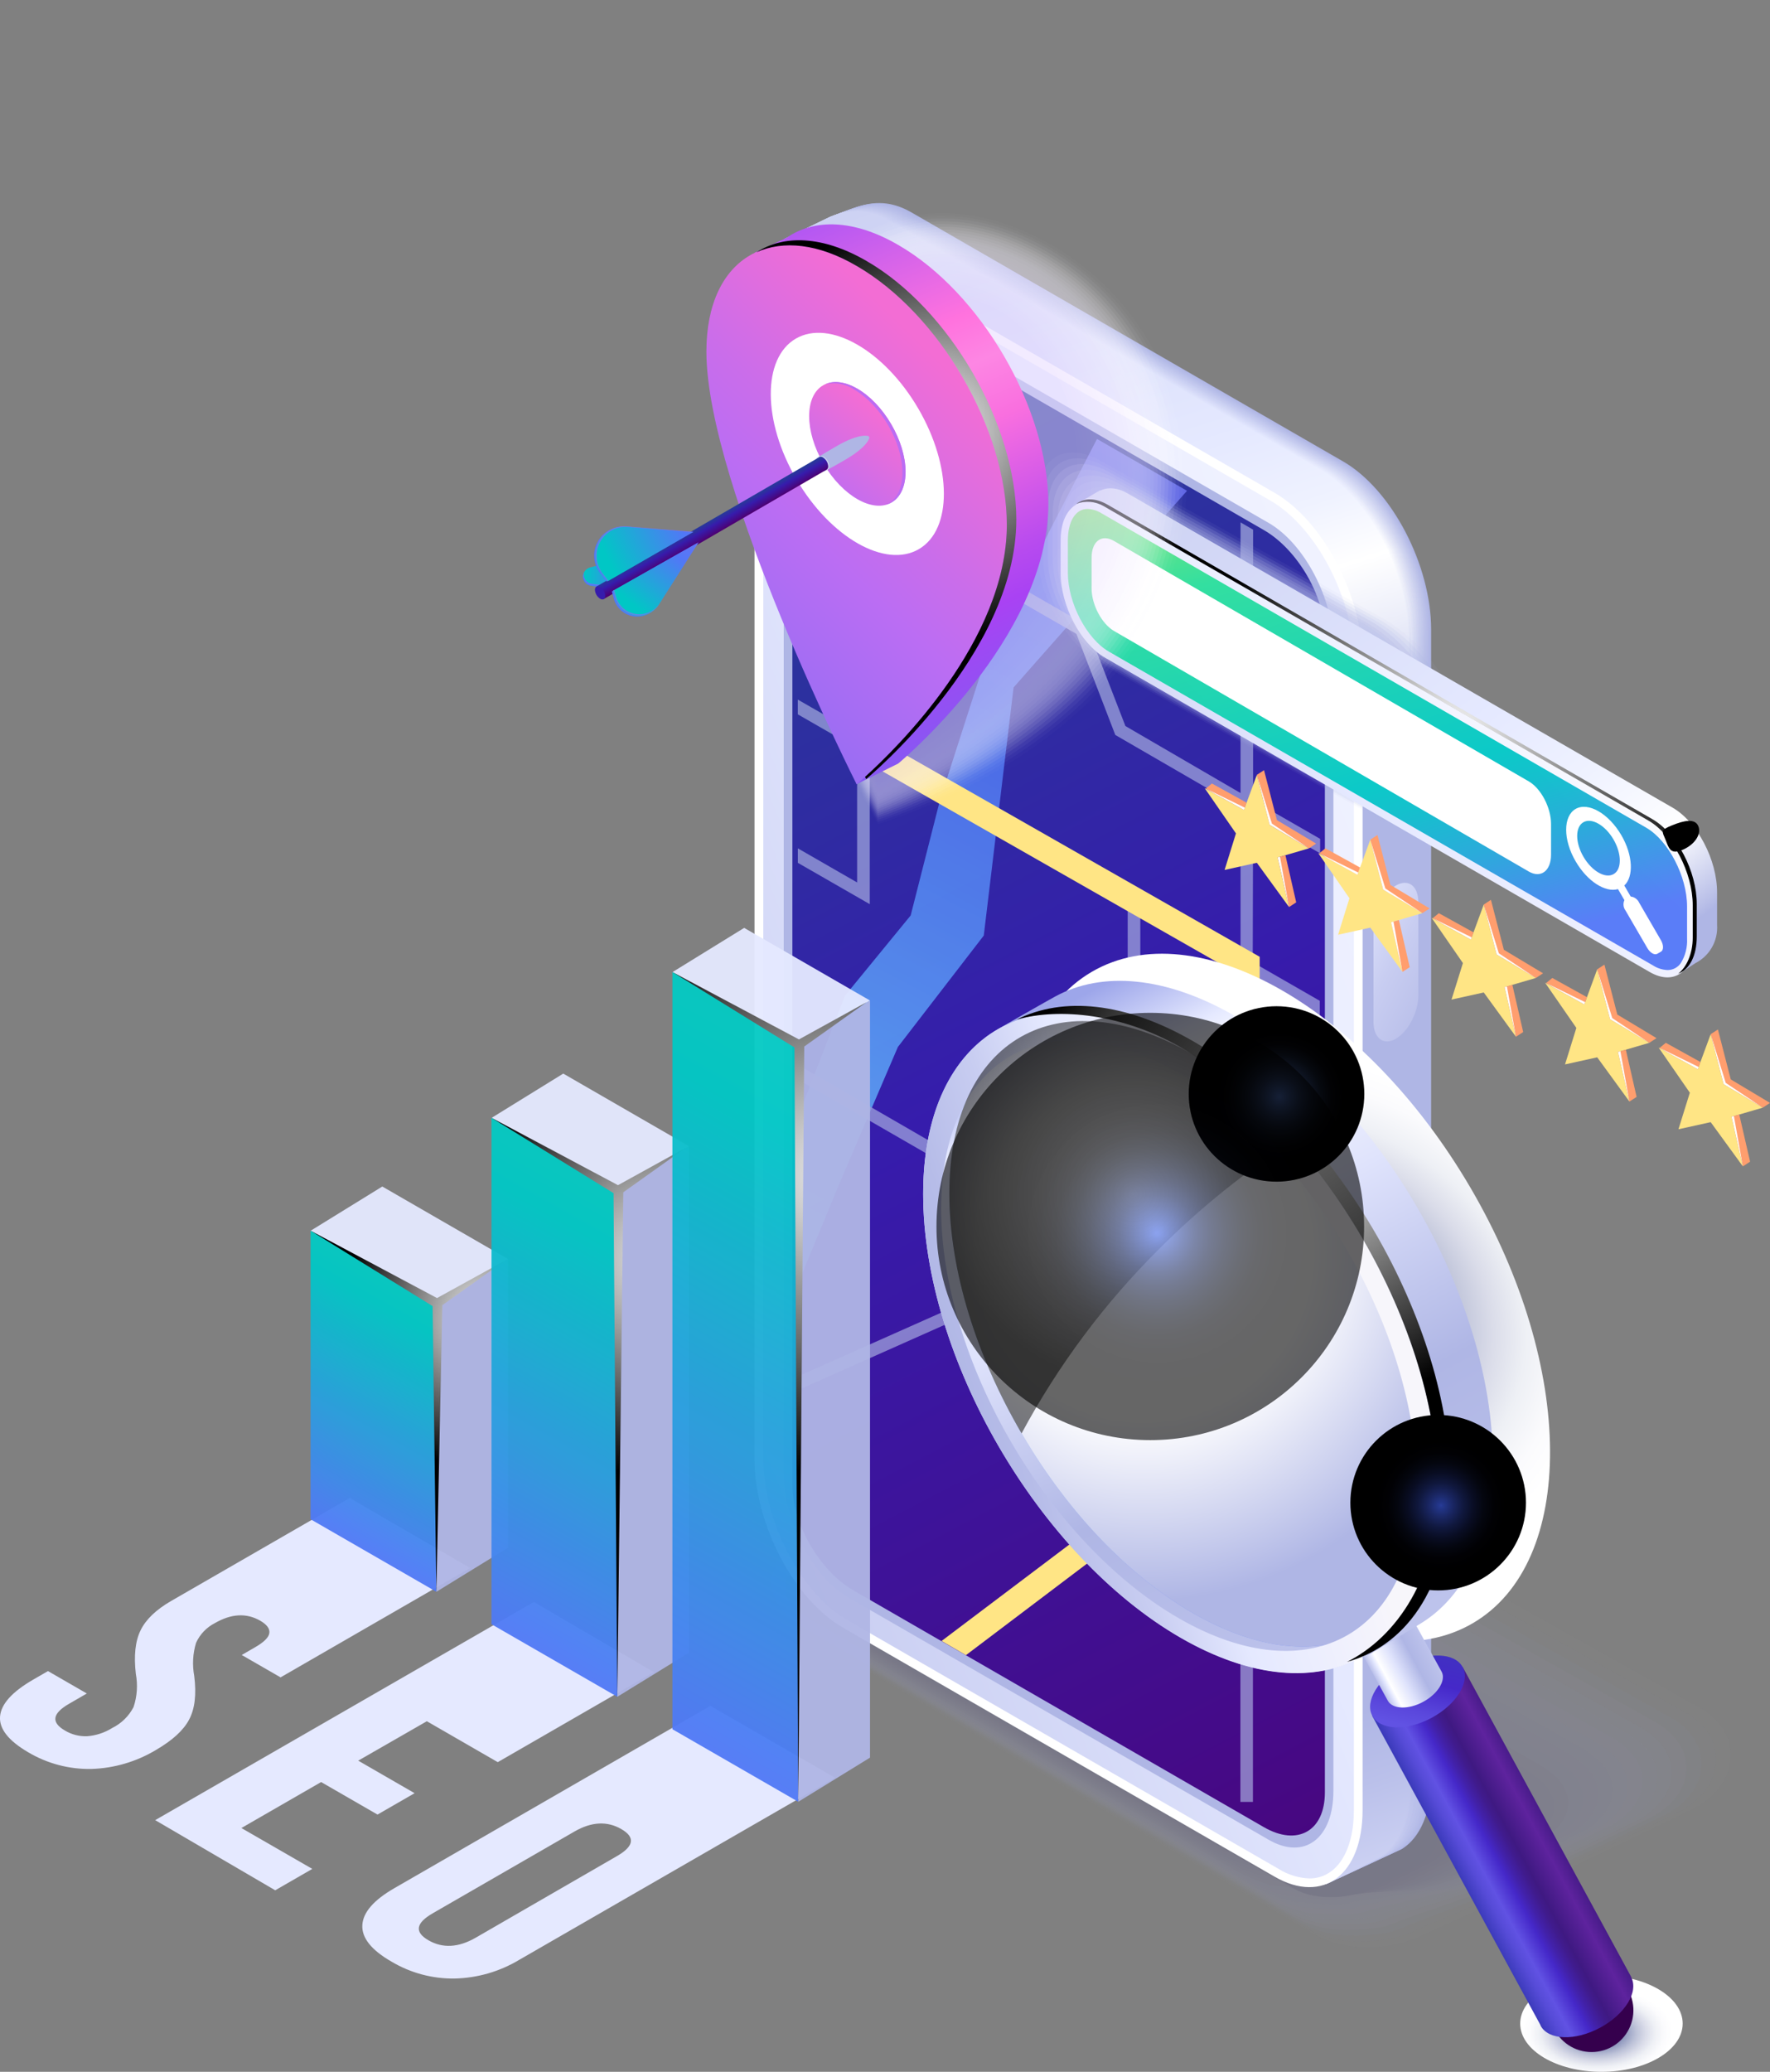 <svg width="206" height="241" viewBox="0 0 206 241" fill="none" xmlns="http://www.w3.org/2000/svg">
<rect x="0" y="0" width="206" height="241" fill="#808080" stroke="none"/>
<g clip-path="url(#clip0_976_1903)">
<g opacity="0.2">
<path opacity="0.05" d="M93.087 177.824L99.643 173.411C99.781 173.333 112.31 164.952 112.43 165.017L118.08 161.42C120.303 160.271 122.781 159.7 125.284 159.759C127.353 159.745 129.391 160.255 131.209 161.24L157.157 175.798L164.595 179.995L197.987 198.725C198.992 199.293 199.853 200.085 200.502 201.039C201.105 201.951 201.434 203.016 201.451 204.109C201.481 206.507 199.992 208.756 197.369 210.266L190.332 213.672C190.2 213.75 176.782 220.159 176.668 220.087L166.138 224.848C163.915 225.998 161.437 226.569 158.934 226.509C156.865 226.523 154.826 226.013 153.008 225.028L132.092 212.719L122.744 207.203L92.474 189.384C91.418 188.79 90.521 187.948 89.863 186.931C89.318 186.051 89.022 185.04 89.004 184.006C88.974 181.583 90.457 179.329 93.087 177.824Z" fill="#ABB2E2"/>
<path opacity="0.1" d="M93.152 178.022L99.617 173.717C99.888 173.555 112.009 165.587 112.225 165.725L117.784 162.409C119.669 161.318 122.437 160.952 124.832 160.952C126.862 160.969 128.856 161.486 130.638 162.457L156.135 176.763L163.441 180.864L196.245 199.276C197.229 199.838 198.079 200.607 198.736 201.531C199.339 202.418 199.676 203.457 199.709 204.529C199.763 206.873 198.316 209.091 195.722 210.584L188.806 213.936C188.536 214.092 175.598 220.183 175.34 220.051L165.008 224.38C163.117 225.471 160.349 225.831 157.948 225.831C155.918 225.814 153.924 225.297 152.143 224.326L131.58 212.239L122.389 206.843L92.629 189.348C91.592 188.76 90.706 187.939 90.042 186.949C89.495 186.097 89.188 185.113 89.153 184.101C89.111 181.733 90.558 179.515 93.152 178.022Z" fill="#A7ADDF"/>
<path opacity="0.14" d="M93.225 178.22L99.594 174.023C99.997 173.789 111.704 166.229 112.058 166.432L117.527 163.405C119.328 162.373 122.162 162.151 124.431 162.151C126.421 162.205 128.37 162.731 130.117 163.686L155.151 177.746L162.356 181.775L194.571 199.864C195.534 200.418 196.372 201.165 197.032 202.058C197.632 202.914 197.978 203.922 198.029 204.966C198.113 207.257 196.702 209.439 194.144 210.914L187.348 214.205C186.94 214.439 174.435 220.201 174.081 220.021L163.941 223.924C162.14 224.956 159.3 225.171 157.03 225.171C155.04 225.119 153.091 224.593 151.345 223.637L131.131 211.765L122.126 206.465L92.823 189.288C91.81 188.705 90.938 187.909 90.265 186.955C89.715 186.129 89.398 185.17 89.346 184.179C89.25 181.889 90.661 179.701 93.225 178.22Z" fill="#A3A9DC"/>
<path opacity="0.19" d="M93.297 178.424L99.565 174.335C100.111 174.023 111.404 166.876 111.872 167.14L117.275 164.4C118.968 163.429 121.892 163.351 124.035 163.351C125.986 163.436 127.89 163.969 129.6 164.91L154.179 178.7L161.221 182.657L192.854 200.428C193.783 200.977 194.599 201.7 195.255 202.556C195.856 203.385 196.212 204.365 196.282 205.386C196.396 207.622 195.021 209.775 192.488 211.232L185.812 214.469C185.271 214.781 173.204 220.249 172.754 219.979L162.806 223.457C161.113 224.428 158.183 224.5 156.034 224.5C154.083 224.412 152.179 223.877 150.469 222.935L130.603 211.286L121.73 206.082L92.979 189.222C91.989 188.649 91.128 187.877 90.451 186.955C89.898 186.158 89.57 185.226 89.503 184.257C89.389 182.021 90.757 179.887 93.297 178.424Z" fill="#9FA4D8"/>
<path opacity="0.24" d="M93.362 178.627L99.539 174.646C100.218 174.257 111.102 167.518 111.691 167.853L116.98 165.407C118.565 164.49 121.566 164.562 123.584 164.562C125.491 164.682 127.349 165.222 129.023 166.145L153.145 179.701L160.061 183.592L191.106 201.033C192.027 201.571 192.841 202.274 193.507 203.108C194.106 203.91 194.47 204.863 194.558 205.86C194.696 208.042 193.357 210.158 190.865 211.597L184.31 214.775C183.631 215.165 172.038 220.327 171.45 219.985L161.694 223.037C160.103 223.948 157.089 223.87 155.09 223.87C153.177 223.752 151.315 223.209 149.639 222.282L130.127 210.854L121.41 205.746L93.151 189.216C92.184 188.648 91.336 187.899 90.654 187.009C90.099 186.237 89.761 185.33 89.675 184.383C89.525 182.195 90.858 180.072 93.362 178.627Z" fill="#9BA0D5"/>
<path opacity="0.29" d="M93.423 178.831L99.505 174.952C100.315 174.485 110.792 168.159 111.512 168.561L116.711 166.402C118.2 165.545 121.28 165.767 123.177 165.767C125.044 165.92 126.857 166.467 128.496 167.374L152.162 180.678L158.946 184.497L189.402 201.621C190.312 202.151 191.124 202.832 191.804 203.635C192.401 204.411 192.773 205.336 192.878 206.309C193.04 208.438 191.75 210.506 189.276 211.939L182.846 215.057C182.03 215.531 170.893 220.375 170.191 219.973L160.621 222.587C159.132 223.451 156.034 223.223 154.143 223.223C152.498 223.223 149.995 222.288 148.818 221.61L129.655 210.398L121.04 205.404L93.303 189.18C92.356 188.622 91.516 187.899 90.824 187.045C90.273 186.291 89.927 185.407 89.821 184.479C89.665 182.345 90.962 180.258 93.423 178.831Z" fill="#979BD2"/>
<path opacity="0.33" d="M93.506 179.023L99.509 175.252C100.458 174.706 110.52 168.789 111.342 169.256L116.451 167.386C117.844 166.582 121.002 166.954 122.767 166.954C124.304 166.954 126.868 167.949 127.966 168.585L151.176 181.643L157.834 185.385L187.702 202.172C188.584 202.695 189.376 203.354 190.049 204.127C190.647 204.874 191.029 205.769 191.154 206.717C191.34 208.791 190.085 210.842 187.648 212.245L181.332 215.309C180.383 215.854 169.703 220.393 168.881 219.919L159.461 222.144C158.068 222.947 154.892 222.569 153.121 222.569C151.59 222.569 149.021 221.568 147.916 220.933L129.107 209.943L120.702 205.032L93.47 189.132C92.544 188.581 91.716 187.88 91.02 187.057C90.472 186.333 90.116 185.481 89.988 184.581C89.82 182.501 91.056 180.444 93.506 179.023Z" fill="#9397CF"/>
<path opacity="0.38" d="M93.578 179.233L99.462 175.576C100.548 174.976 110.196 169.442 111.132 169.982L116.157 168.405C117.448 167.662 120.684 168.171 122.323 168.171C123.752 168.171 126.382 169.244 127.402 169.832L150.156 182.621L156.681 186.296L185.961 202.778C186.823 203.297 187.603 203.939 188.278 204.684C188.876 205.406 189.267 206.276 189.407 207.203C189.629 209.223 188.404 211.232 186.003 212.599L179.807 215.596C178.721 216.196 168.496 220.447 167.56 219.907L158.374 221.67C157.084 222.414 153.824 221.892 152.185 221.892C150.756 221.892 148.12 220.813 147.094 220.225L128.639 209.433L120.39 204.636L93.662 189.048C92.764 188.505 91.954 187.827 91.261 187.039C90.707 186.344 90.341 185.518 90.198 184.641C89.94 182.651 91.159 180.63 93.578 179.233Z" fill="#8F92CC"/>
<path opacity="0.43" d="M93.645 179.437L99.439 175.882C100.639 175.18 109.897 170.084 110.947 170.689L115.882 169.406C117.083 168.717 120.391 169.406 121.886 169.406C123.201 169.406 125.896 170.545 126.845 171.091L149.136 183.646L155.53 187.243L184.227 203.401C185.068 203.908 185.837 204.525 186.514 205.236C187.111 205.93 187.511 206.77 187.673 207.67C187.919 209.643 186.736 211.615 184.359 212.988L178.283 215.938C177.083 216.64 167.297 220.555 166.24 219.943L157.235 221.28C156.034 221.97 152.696 221.28 151.183 221.28C149.868 221.28 147.161 220.135 146.218 219.59L128.112 209.043L120.019 204.331L93.801 189.066C92.911 188.535 92.103 187.879 91.4 187.117C90.846 186.446 90.47 185.646 90.307 184.791C90.079 182.807 91.256 180.822 93.645 179.437Z" fill="#8B8EC9"/>
<path opacity="0.48" d="M93.717 179.623L99.408 176.175C100.765 175.396 109.614 170.707 110.767 171.379L115.606 170.378C116.698 169.748 120.096 170.557 121.483 170.557C122.684 170.557 125.451 171.757 126.316 172.266L148.157 184.575L154.419 188.101L182.527 203.941C183.351 204.448 184.111 205.052 184.791 205.74C185.393 206.405 185.807 207.218 185.991 208.096C186.267 210.009 185.121 211.951 182.779 213.306L176.8 216.196C175.443 216.976 166.132 220.579 164.961 219.901L156.16 220.813C155.067 221.442 151.645 220.621 150.258 220.621C149.057 220.621 146.272 219.422 145.407 218.9L127.643 208.576L119.718 203.965L94.023 189.012C93.146 188.488 92.339 187.856 91.621 187.129C91.069 186.483 90.686 185.711 90.505 184.881C90.217 182.956 91.357 181.002 93.717 179.623Z" fill="#8789C6"/>
<path opacity="0.52" d="M93.788 179.845L99.384 176.505C100.873 175.648 109.29 171.367 110.58 172.11L115.329 171.403C116.326 170.803 119.802 171.786 121.063 171.786C122.161 171.786 124.989 173.064 125.775 173.519L147.154 185.576L153.29 189.036L180.81 204.553C181.614 205.04 182.363 205.613 183.043 206.261C183.633 206.905 184.046 207.69 184.244 208.54C184.544 210.404 183.44 212.311 181.128 213.648L175.293 216.484C173.798 217.341 164.943 220.633 163.652 219.889L155.043 220.369C154.052 220.969 150.546 219.967 149.285 219.967C148.187 219.967 145.347 218.678 144.56 218.229L127.15 208.12L119.346 203.605L94.131 188.976C93.286 188.464 92.501 187.861 91.789 187.177C91.237 186.552 90.844 185.804 90.643 184.995C90.354 183.112 91.459 181.188 93.788 179.845Z" fill="#8385C2"/>
<path opacity="0.57" d="M93.856 180.042L99.361 176.817C100.982 175.875 108.967 172.02 110.395 172.824L115.036 172.428C115.925 171.912 119.479 173.028 120.619 173.028C121.604 173.028 124.498 174.383 125.206 174.79L146.135 186.596L152.138 189.983L179.07 205.182C179.856 205.659 180.594 206.212 181.273 206.831C181.855 207.45 182.268 208.208 182.474 209.031C182.804 210.83 181.736 212.713 179.472 214.032L173.793 216.796C172.172 217.731 163.767 220.711 162.386 219.901L153.981 219.949C153.087 220.465 149.503 219.35 148.362 219.35C147.377 219.35 144.466 217.989 143.757 217.581L126.701 207.694L119.083 203.281L94.384 188.964C93.553 188.462 92.776 187.876 92.067 187.213C91.505 186.617 91.093 185.895 90.866 185.109C90.494 183.262 91.556 181.373 93.856 180.042Z" fill="#7F80BF"/>
<path opacity="0.62" d="M93.926 180.222L99.329 177.099C101.095 176.085 108.683 172.626 110.208 173.501L114.783 173.369C115.575 172.914 119.207 174.161 120.216 174.161C121.098 174.161 124.058 175.582 124.689 175.959L145.155 187.513L151.026 190.829L177.376 205.704C178.144 206.176 178.872 206.71 179.555 207.299C180.144 207.89 180.576 208.62 180.81 209.421C181.17 211.172 180.137 213.018 177.886 214.313L172.291 217.029C170.532 218.049 162.583 220.717 161.058 219.835L152.833 219.458C152.041 219.919 148.373 218.648 147.364 218.648C146.487 218.648 143.504 217.215 142.873 216.85L126.171 207.203L118.709 202.886L94.515 188.892C93.704 188.397 92.938 187.831 92.227 187.201C91.676 186.627 91.265 185.933 91.027 185.175C90.63 183.418 91.657 181.553 93.926 180.222Z" fill="#7B7CBC"/>
<path opacity="0.67" d="M94.024 180.45L99.331 177.452C101.228 176.361 108.408 173.309 110.047 174.257L114.532 174.419C115.228 174.017 118.938 175.414 119.821 175.414C120.589 175.414 123.621 176.907 124.174 177.213L144.183 188.52L149.923 191.764L175.672 206.309C176.424 206.767 177.143 207.278 177.821 207.838C178.407 208.408 178.847 209.109 179.106 209.883C179.49 211.585 178.506 213.39 176.272 214.679L170.797 217.341C168.906 218.432 161.414 220.789 159.769 219.841L151.736 219.038C151.045 219.44 147.293 218.025 146.411 218.025C145.642 218.025 142.592 216.52 142.046 216.226L125.692 206.783L118.386 202.586L94.684 188.856C93.889 188.374 93.132 187.83 92.421 187.231C91.869 186.68 91.448 186.012 91.19 185.277C90.77 183.568 91.76 181.739 94.024 180.45Z" fill="#7777B9"/>
<path opacity="0.71" d="M94.065 180.654L99.282 177.746C101.312 176.547 108.084 173.933 109.843 174.952L114.231 175.402C114.832 175.054 118.62 176.601 119.376 176.601C120.037 176.601 123.135 178.16 123.579 178.436L143.132 189.492L148.746 192.663L173.919 206.897C174.654 207.344 175.361 207.835 176.038 208.366C176.623 208.909 177.072 209.583 177.347 210.332C177.761 211.981 176.8 213.75 174.615 215.015L169.26 217.617C167.231 218.816 160.195 220.837 158.454 219.823L150.619 218.594C150.019 218.936 146.194 217.395 145.438 217.395C144.777 217.395 141.662 215.824 141.187 215.549L125.188 206.327L118.038 202.178L94.858 188.82C94.082 188.344 93.336 187.822 92.625 187.255C92.074 186.728 91.644 186.087 91.364 185.379C90.902 183.724 91.856 181.925 94.065 180.654Z" fill="#7373B6"/>
<path opacity="0.76" d="M94.138 180.858L99.253 178.052C101.42 176.805 107.778 174.574 109.657 175.654L113.961 176.391C114.454 176.109 118.326 177.794 118.956 177.794C119.587 177.794 122.666 179.431 123.063 179.659L142.16 190.451L147.641 193.551L172.226 207.466C172.946 207.9 173.643 208.37 174.315 208.875C174.912 209.402 175.377 210.061 175.672 210.8C176.116 212.395 175.192 214.134 173.036 215.375L167.801 217.929C165.634 219.176 159.054 220.927 157.175 219.829L149.526 218.169C149.034 218.456 145.12 216.742 144.489 216.742C143.859 216.742 140.755 215.093 140.365 214.865L124.714 205.872L117.696 201.807L95.026 188.766C94.25 188.328 93.511 187.827 92.817 187.267C92.208 186.818 91.756 186.189 91.526 185.468C91.022 183.874 91.958 182.111 94.138 180.858Z" fill="#6F6EB3"/>
<path opacity="0.81" d="M94.21 181.056L99.229 178.364C101.534 177.039 107.478 175.222 109.471 176.367L113.673 177.398C114.069 177.171 118.02 179.005 118.524 179.005C119.028 179.005 122.192 180.714 122.504 180.894L141.145 191.446L146.495 194.48L170.509 208.072C171.225 208.478 171.915 208.929 172.574 209.421C173.209 209.858 173.685 210.489 173.931 211.22C174.405 212.761 173.517 214.463 171.391 215.686L166.276 218.181C163.977 219.506 157.871 220.933 155.86 219.781L148.404 217.695C148.002 217.923 144.009 216.058 143.505 216.058C143.001 216.058 139.813 214.343 139.501 214.164L124.203 205.404L117.359 201.483L95.224 188.742C94.468 188.311 93.741 187.832 93.045 187.309C92.436 186.882 91.975 186.276 91.724 185.576C91.178 184.03 92.06 182.297 94.21 181.056Z" fill="#6B6AB0"/>
<path opacity="0.86" d="M94.281 181.26L99.204 178.675C101.641 177.267 107.176 175.864 109.283 177.081L113.408 178.4C113.708 178.226 117.73 180.198 118.115 180.198C118.499 180.198 121.717 181.997 121.975 182.111L140.16 192.417L145.377 195.373L168.791 208.642C168.947 208.732 170.742 209.799 170.826 209.931C171.461 210.344 171.947 210.949 172.213 211.657C172.717 213.144 171.864 214.817 169.769 216.022L164.774 218.462C162.337 219.865 156.669 220.975 154.568 219.757L147.304 217.239C147.004 217.413 142.933 215.405 142.555 215.405C142.177 215.405 138.905 213.606 138.665 213.48L123.722 204.918L117.034 201.093L95.373 188.688C95.211 188.598 93.308 187.459 93.218 187.321C92.61 186.921 92.14 186.343 91.873 185.666C91.315 184.179 92.155 182.483 94.281 181.26Z" fill="#6765AC"/>
<path opacity="0.9" d="M94.347 181.463L99.15 178.987C101.725 177.5 106.846 176.505 109.079 177.788L113.108 179.401C113.306 179.281 117.412 181.416 117.665 181.416C117.917 181.416 121.267 183.262 121.411 183.352L139.157 193.413L144.248 196.297L167.062 209.247C167.164 209.307 169.013 210.386 169.067 210.476C169.705 210.859 170.202 211.437 170.484 212.125C171.012 213.558 170.196 215.195 168.136 216.382L163.256 218.78C160.686 220.261 155.451 221.065 153.248 219.782L146.181 216.796C145.983 216.91 141.829 214.757 141.577 214.757C141.325 214.757 137.975 212.893 137.812 212.803L123.212 204.463L116.686 200.739L95.535 188.652C95.421 188.586 93.464 187.453 93.404 187.345C92.795 186.973 92.315 186.422 92.029 185.768C91.447 184.335 92.257 182.669 94.347 181.463Z" fill="#6361A9"/>
<path opacity="0.95" d="M94.419 181.667L99.15 179.269C101.857 177.71 106.57 177.123 108.917 178.472L112.862 180.372C112.958 180.318 117.142 182.591 117.268 182.591C117.394 182.591 120.81 184.509 120.87 184.557L138.143 194.36L143.102 197.178L165.315 209.805C165.369 209.835 167.266 210.926 167.29 210.974C167.926 211.327 168.432 211.876 168.731 212.539C169.295 213.918 168.515 215.537 166.479 216.694L161.725 219.014C159.017 220.579 154.262 221.065 151.915 219.716L145.053 216.364C144.951 216.424 140.712 214.116 140.586 214.116C140.46 214.116 137.02 212.185 136.942 212.137L122.719 204.019L116.35 200.392L95.704 188.616C95.65 188.58 93.632 187.417 93.602 187.369C92.989 187.023 92.497 186.498 92.191 185.864C91.579 184.485 92.359 182.854 94.419 181.667Z" fill="#5F5CA6"/>
<path d="M150.655 219.721L122.24 203.563L93.801 187.417C91.34 186.002 91.646 183.52 94.492 181.883L99.126 179.623C101.966 177.986 106.271 177.824 108.732 179.227L137.159 195.385L165.592 211.537C168.053 212.958 167.741 215.441 164.901 217.077L160.267 219.344C157.421 220.993 153.122 221.142 150.655 219.721Z" fill="#5B58A3"/>
</g>
<path d="M153.121 216.022L102.877 187.051C97.21 183.784 92.611 175.018 92.611 167.47V33.839C92.611 30.002 89.453 29.157 91.368 27.778C91.441 27.724 99.035 24.324 99.119 24.294C101.178 23.503 103.382 23.155 106.059 24.696L156.303 53.667C161.97 56.934 166.563 65.7 166.563 73.249V206.879C166.563 210.89 165.266 213.744 163.201 215.057C163.081 215.129 154.58 219.056 154.442 219.098C152.611 219.71 155.595 217.455 153.121 216.022Z" fill="#AFB6E5"/>
<path d="M153.121 216.022L102.877 187.051C97.21 183.784 92.611 175.018 92.611 167.47V33.839C92.611 30.002 89.453 29.157 91.368 27.778C91.441 27.724 98.909 24.372 98.993 24.336C101.052 23.551 103.256 23.197 105.933 24.744L156.177 53.715C161.844 56.982 166.437 65.754 166.437 73.296V206.921C166.437 210.932 165.14 213.792 163.075 215.099C162.955 215.177 154.58 219.056 154.442 219.098C152.611 219.709 155.595 217.455 153.121 216.022Z" fill="url(#paint0_linear_976_1903)"/>
<path d="M153.121 216.022L102.877 187.051C97.21 183.784 92.611 175.018 92.611 167.47V33.839C92.611 30.002 89.453 29.157 91.368 27.778C91.441 27.724 98.789 24.414 98.873 24.384C100.932 23.593 103.136 23.245 105.807 24.786L156.057 53.757C161.724 57.024 166.317 65.79 166.317 73.338V206.969C166.317 210.98 165.02 213.84 162.955 215.147C162.829 215.225 154.55 219.056 154.442 219.098C152.611 219.71 155.595 217.455 153.121 216.022Z" fill="url(#paint1_linear_976_1903)"/>
<path d="M153.121 216.022L102.877 187.051C97.21 183.784 92.611 175.018 92.611 167.47V33.839C92.611 30.002 89.453 29.157 91.368 27.778C91.441 27.724 98.663 24.462 98.747 24.426C100.806 23.641 103.009 23.293 105.687 24.834L155.931 53.805C161.598 57.072 166.191 65.838 166.191 73.386V207.017C166.191 211.022 164.894 213.882 162.829 215.189C162.709 215.267 154.58 219.056 154.424 219.098C152.611 219.709 155.595 217.455 153.121 216.022Z" fill="url(#paint2_linear_976_1903)"/>
<path d="M153.121 216.022L102.877 187.051C97.21 183.784 92.611 175.018 92.611 167.47V33.839C92.611 30.002 89.453 29.157 91.368 27.778C91.441 27.724 98.543 24.504 98.621 24.474C100.68 23.689 102.883 23.335 105.561 24.876L155.805 53.847C161.472 57.114 166.071 65.886 166.071 73.428V207.059C166.071 211.07 164.774 213.93 162.703 215.237C162.583 215.315 154.58 219.056 154.442 219.098C152.611 219.71 155.595 217.455 153.121 216.022Z" fill="url(#paint3_linear_976_1903)"/>
<path d="M153.121 216.022L102.877 187.051C97.21 183.784 92.611 175.018 92.611 167.47V33.839C92.611 30.002 89.453 29.157 91.368 27.778C91.441 27.724 98.417 24.552 98.501 24.522C100.56 23.731 102.763 23.383 105.441 24.924L155.685 53.895C161.352 57.162 165.945 65.928 165.945 73.476V207.107C165.945 211.118 164.648 213.978 162.583 215.285C162.457 215.363 154.58 219.056 154.442 219.098C152.611 219.709 155.595 217.455 153.121 216.022Z" fill="url(#paint4_linear_976_1903)"/>
<path d="M153.121 216.022L102.877 187.051C97.21 183.784 92.611 175.018 92.611 167.47V33.839C92.611 30.002 89.453 29.157 91.368 27.778C91.441 27.724 98.291 24.6 98.375 24.564C100.434 23.779 102.637 23.425 105.315 24.972L155.559 53.943C161.226 57.21 165.819 65.976 165.819 73.524V207.155C165.819 211.16 164.522 214.02 162.457 215.327C162.337 215.405 154.58 219.056 154.442 219.098C152.611 219.71 155.595 217.455 153.121 216.022Z" fill="url(#paint5_linear_976_1903)"/>
<path d="M153.121 216.022L102.877 187.051C97.21 183.784 92.611 175.018 92.611 167.47V33.839C92.611 30.002 89.453 29.157 91.368 27.778C91.441 27.724 98.171 24.642 98.249 24.612C100.314 23.827 102.517 23.473 105.189 25.014L155.432 53.985C161.1 57.252 165.699 66.024 165.699 73.566V207.203C165.699 211.214 164.402 214.074 162.337 215.381C162.21 215.459 154.58 219.062 154.442 219.104C152.611 219.71 155.595 217.455 153.121 216.022Z" fill="url(#paint6_linear_976_1903)"/>
<path d="M153.121 216.022L102.877 187.051C97.21 183.784 92.611 175.018 92.611 167.47V33.839C92.611 30.002 89.453 29.157 91.368 27.778C91.441 27.724 98.044 24.69 98.129 24.66C100.188 23.869 102.391 23.521 105.069 25.062L155.312 54.032C160.98 57.3 165.572 66.066 165.572 73.614V207.245C165.572 211.256 164.276 214.11 162.21 215.423C162.09 215.501 154.58 219.056 154.442 219.098C152.611 219.71 155.595 217.455 153.121 216.022Z" fill="url(#paint7_linear_976_1903)"/>
<path d="M153.121 216.022L102.877 187.051C97.21 183.784 92.611 175.018 92.611 167.47V33.839C92.611 30.002 89.453 29.157 91.368 27.778C91.441 27.724 97.918 24.738 98.002 24.702C100.062 23.916 102.265 23.563 104.943 25.11L155.186 54.08C160.854 57.348 165.446 66.114 165.446 73.662V207.293C165.446 211.298 164.15 214.158 162.084 215.465C161.964 215.543 154.58 219.062 154.442 219.098C152.611 219.709 155.595 217.455 153.121 216.022Z" fill="url(#paint8_linear_976_1903)"/>
<path d="M153.121 216.022L102.877 187.051C97.21 183.784 92.611 175.018 92.611 167.47V33.839C92.611 30.002 89.453 29.157 91.368 27.778C91.441 27.724 97.798 24.78 97.882 24.78C99.942 23.994 102.145 23.641 104.816 25.182L155.06 54.152C160.734 57.42 165.326 66.192 165.326 73.734V207.335C165.326 211.346 164.03 214.206 161.964 215.513C161.838 215.591 154.58 219.056 154.442 219.11C152.611 219.71 155.595 217.455 153.121 216.022Z" fill="url(#paint9_linear_976_1903)"/>
<path d="M153.121 216.022L102.877 187.051C97.21 183.784 92.611 175.018 92.611 167.47V33.839C92.611 30.002 89.453 29.157 91.368 27.778C91.441 27.724 97.672 24.828 97.756 24.78C99.816 23.988 102.019 23.641 104.696 25.181L154.94 54.152C160.608 57.42 165.2 66.186 165.2 73.734V207.382C165.2 211.394 163.904 214.247 161.838 215.561C161.718 215.638 154.58 219.056 154.442 219.098C152.611 219.709 155.595 217.455 153.121 216.022Z" fill="url(#paint10_linear_976_1903)"/>
<path d="M153.121 216.022L102.877 187.051C97.21 183.784 92.611 175.018 92.611 167.47V33.839C92.611 30.002 89.453 29.157 91.368 27.778C91.441 27.724 97.546 24.876 97.63 24.84C99.689 24.054 101.893 23.701 104.57 25.247L154.814 54.218C160.481 57.486 165.08 66.252 165.08 73.8V207.424C165.08 211.436 163.777 214.295 161.712 215.603C161.592 215.68 154.58 219.056 154.442 219.098C152.611 219.71 155.595 217.455 153.121 216.022Z" fill="url(#paint11_linear_976_1903)"/>
<path d="M153.121 216.022L102.877 187.051C97.21 183.784 92.611 175.018 92.611 167.47V33.839C92.611 30.002 89.453 29.157 91.368 27.778C91.441 27.724 97.426 24.918 97.51 24.888C99.569 24.102 101.773 23.749 104.45 25.29L154.694 54.26C160.361 57.528 164.954 66.294 164.954 73.842V207.472C164.954 211.484 163.657 214.343 161.592 215.65C161.466 215.728 154.58 219.056 154.442 219.098C152.611 219.71 155.595 217.455 153.121 216.022Z" fill="url(#paint12_linear_976_1903)"/>
<path d="M153.121 216.022L102.877 187.051C97.21 183.784 92.611 175.018 92.611 167.47V33.839C92.611 30.002 89.453 29.157 91.368 27.778C91.441 27.724 97.3 24.966 97.372 24.936C99.431 24.144 101.635 23.797 104.312 25.337L154.568 54.314C160.235 57.582 164.828 66.347 164.828 73.896V207.52C164.828 211.531 163.531 214.385 161.466 215.698C161.346 215.776 154.58 219.056 154.442 219.098C152.611 219.709 155.595 217.455 153.121 216.022Z" fill="url(#paint13_linear_976_1903)"/>
<path d="M153.121 216.022L102.877 187.051C97.21 183.784 92.611 175.018 92.611 167.47V33.839C92.611 30.002 89.453 29.157 91.368 27.778C91.441 27.724 97.18 25.014 97.258 24.978C99.323 24.192 101.527 23.839 104.198 25.386L154.442 54.35C160.109 57.624 164.708 66.389 164.708 73.932V207.562C164.708 211.574 163.411 214.433 161.34 215.74C161.22 215.818 154.58 219.056 154.442 219.098C152.611 219.71 155.595 217.455 153.121 216.022Z" fill="url(#paint14_linear_976_1903)"/>
<path d="M153.121 216.022L102.877 187.051C97.21 183.784 92.611 175.018 92.611 167.47V33.839C92.611 30.002 89.453 29.157 91.368 27.778C91.441 27.724 97.054 25.056 97.138 25.026C99.197 24.234 101.4 23.887 104.078 25.427L154.322 54.398C159.989 57.666 164.582 66.431 164.582 73.98V207.61C164.582 211.621 163.285 214.481 161.22 215.788C161.094 215.866 154.58 219.056 154.442 219.098C152.611 219.71 155.595 217.455 153.121 216.022Z" fill="url(#paint15_linear_976_1903)"/>
<path d="M153.121 216.022L102.877 187.051C97.21 183.784 92.611 175.018 92.611 167.47V33.839C92.611 30.002 89.453 29.157 91.368 27.778C91.441 27.724 96.928 25.104 97.012 25.074C99.071 24.282 101.274 23.934 103.952 25.475L154.196 54.446C159.863 57.714 164.456 66.479 164.456 74.028V207.658C164.456 211.669 163.159 214.523 161.094 215.836C160.974 215.908 154.58 219.056 154.442 219.098C152.611 219.71 155.595 217.455 153.121 216.022Z" fill="url(#paint16_linear_976_1903)"/>
<path d="M153.121 216.022L102.877 187.051C97.21 183.784 92.611 175.018 92.611 167.47V33.839C92.611 30.002 89.453 29.157 91.368 27.778C91.441 27.724 96.808 25.152 96.892 25.116C98.951 24.33 101.154 23.976 103.826 25.523L154.058 54.488C159.725 57.756 164.324 66.527 164.324 74.07V207.7C164.324 211.711 163.027 214.571 160.962 215.878C160.836 215.956 154.568 219.056 154.43 219.098C152.611 219.709 155.595 217.455 153.121 216.022Z" fill="url(#paint17_linear_976_1903)"/>
<path d="M153.121 216.022L102.877 187.051C97.21 183.784 92.611 175.018 92.611 167.47V33.839C92.611 30.002 89.453 29.157 91.368 27.778C91.441 27.724 96.682 25.194 96.772 25.164C98.831 24.372 101.034 24.024 103.712 25.565L153.956 54.536C159.623 57.804 164.216 66.569 164.216 74.118V207.748C164.216 211.759 162.919 214.619 160.854 215.926C160.734 216.004 154.586 219.056 154.448 219.098C152.611 219.71 155.595 217.455 153.121 216.022Z" fill="url(#paint18_linear_976_1903)"/>
<path d="M153.121 216.022L102.877 187.051C97.21 183.784 92.611 175.018 92.611 167.47V33.839C92.611 30.002 89.453 29.157 91.368 27.778C91.441 27.724 96.556 25.241 96.64 25.206C98.699 24.42 100.902 24.072 103.58 25.613L153.824 54.584C159.491 57.852 164.09 66.617 164.09 74.166V207.802C164.09 211.807 162.787 214.667 160.722 215.974C160.602 216.052 154.58 219.062 154.442 219.104C152.611 219.709 155.595 217.455 153.121 216.022Z" fill="url(#paint19_linear_976_1903)"/>
<path d="M153.121 216.022L102.877 187.051C97.21 183.784 92.611 175.018 92.611 167.47V33.839C92.611 30.002 89.453 29.157 91.368 27.778C91.441 27.724 96.436 25.284 96.52 25.253C98.579 24.468 100.782 24.114 103.454 25.655L153.703 54.626C159.371 57.894 163.964 66.665 163.964 74.208V207.838C163.964 211.849 162.667 214.709 160.602 216.016C160.475 216.094 154.598 219.056 154.442 219.098C152.611 219.71 155.595 217.455 153.121 216.022Z" fill="url(#paint20_linear_976_1903)"/>
<path d="M148.324 218.289L98.081 189.318C92.413 186.05 87.814 177.285 87.814 169.736V36.106C87.814 28.557 92.413 25.092 98.081 28.359L148.324 57.312C153.992 60.58 158.584 69.345 158.584 76.894V210.542C158.584 218.085 153.992 221.556 148.324 218.289Z" fill="white"/>
<path d="M152.396 218.504C151.131 218.456 149.902 218.078 148.829 217.407L98.586 188.436C93.183 185.337 88.836 176.949 88.836 169.736V36.106C88.836 31.267 90.865 28.143 94.005 28.143C95.269 28.188 96.499 28.565 97.571 29.235L147.815 58.206C153.218 61.311 157.571 69.699 157.571 76.912V210.542C157.571 215.375 155.541 218.504 152.396 218.504Z" fill="url(#paint21_linear_976_1903)"/>
<path d="M91.213 171.439V38.336C91.213 32.796 94.587 30.254 98.747 32.652L147.658 60.832C151.813 63.23 155.187 69.663 155.187 75.221V208.324C155.187 213.864 151.813 216.406 147.658 214.008L98.747 185.828C94.587 183.412 91.213 176.979 91.213 171.439Z" fill="#AFB6E5"/>
<path d="M99.311 34.109C95.391 31.849 92.221 33.659 92.221 38.126V172.764C92.221 177.255 95.397 182.729 99.317 184.989L147.093 212.539C151.014 214.799 154.195 212.988 154.195 208.498V73.884C154.195 69.393 151.014 63.919 147.093 61.659L99.311 34.109Z" fill="url(#paint22_linear_976_1903)"/>
<path d="M162.463 120.83C161.022 121.657 159.852 120.776 159.852 118.857V107.981C159.852 106.062 161.022 103.832 162.463 103.005C163.904 102.171 165.075 103.053 165.075 104.971V115.847C165.051 117.766 163.88 119.996 162.463 120.83Z" fill="url(#paint23_linear_976_1903)"/>
<g opacity="0.8">
<path d="M127.673 51.059L138.149 57.09L117.965 79.964L114.495 108.827L104.499 121.789L97.583 137.923L93.225 148.476V129.002L98.328 115.841L105.988 106.488L109.392 93.106L115.054 75.503L127.673 51.059Z" fill="url(#paint24_linear_976_1903)"/>
<path opacity="0.8" d="M145.839 94.779L153.644 99.263V97.579L145.839 93.094V61.611L144.38 60.766V92.249L130.98 84.454L126.441 72.733L92.852 53.409V55.094L99.756 59.057V85.342L92.852 81.379V83.093L99.756 87.062V102.651L92.858 98.682V100.367L101.227 105.175V87.89L131.244 105.211V134.056H131.166L117.58 138.151L92.858 123.863V125.554L109.505 135.147V152.708L92.858 160.107V161.708L110.076 154.051L125.313 180.036L110.904 191.176L112.273 191.962L136.648 173.088L144.362 177.5V209.601H145.821V178.334L153.481 182.717L153.602 182.507V181.104L145.797 176.655V155.125L153.602 159.603V157.919L145.797 153.434V144.159L153.602 148.643V146.953L145.797 142.468V113.617L153.602 118.102V116.417L145.797 111.932L145.839 94.779ZM110.964 135.975L117.13 139.53L117.406 139.686L130.992 135.591L131.25 135.729V145.016L131.064 144.902L110.964 152.043V135.975ZM144.38 175.816L136.545 171.337L126.477 179.131L111.433 153.446L130.992 146.539L135.111 148.937V148.985H135.189L144.392 154.285L144.38 175.816ZM144.38 152.595L132.715 145.855V136.574L144.38 143.313V152.595ZM144.38 141.629L132.715 134.889V106.039L144.38 112.772V141.629ZM144.38 111.087L101.227 86.187V59.902L125.277 73.74L129.803 85.492L144.38 93.933V111.087Z" fill="#AFB6E5"/>
</g>
<g style="mix-blend-mode:multiply" opacity="0.7">
<path opacity="0.09" d="M128.117 53.631C124.082 51.305 120.811 53.169 120.811 57.792V64.627C120.811 69.249 124.082 74.885 128.117 77.218L161.046 95.576C165.081 97.903 169.83 95.804 169.83 91.181V84.347C169.83 79.718 165.081 74.316 161.046 71.99L128.117 53.631Z" fill="#AFB6E5"/>
<path opacity="0.18" d="M128.651 54.314C124.635 51.994 121.381 53.847 121.381 58.451V64.771C121.381 69.375 124.635 74.963 128.651 77.296L160.59 95.103C164.606 97.417 169.187 95.354 169.187 90.75V84.418C169.187 79.82 164.606 74.418 160.59 72.103L128.651 54.314Z" fill="#AFB6E5"/>
<path opacity="0.27" d="M129.185 54.968C125.187 52.666 121.951 54.506 121.951 59.087V64.891C121.951 69.471 125.187 75.047 129.185 77.356L160.134 94.611C164.126 96.913 168.539 94.881 168.539 90.3V84.496C168.539 79.922 164.114 74.526 160.134 72.223L129.185 54.968Z" fill="#AFB6E5"/>
<path opacity="0.36" d="M129.72 55.633C125.74 53.343 122.516 55.178 122.516 59.734V65.022C122.516 69.579 125.734 75.131 129.72 77.427L159.672 94.131C163.652 96.421 167.909 94.425 167.909 89.868V84.58C167.909 80.023 163.652 74.633 159.672 72.337L129.72 55.633Z" fill="#AFB6E5"/>
<path opacity="0.45" d="M130.254 56.305C126.298 54.021 123.086 55.849 123.086 60.382V65.178C123.086 69.711 126.298 75.239 130.254 77.517L159.215 93.706C163.172 95.984 167.266 94.017 167.266 89.509V84.712C167.266 80.179 163.172 74.795 159.215 72.511L130.254 56.305Z" fill="#AFB6E5"/>
<path opacity="0.55" d="M130.782 56.97C126.85 54.698 123.656 56.521 123.656 61.029V65.286C123.656 69.801 126.85 75.293 130.782 77.565L158.759 93.154C162.697 95.42 166.63 93.49 166.63 88.957V84.7C166.63 80.191 162.697 74.807 158.759 72.541L130.782 56.97Z" fill="#AFB6E5"/>
<path opacity="0.64" d="M131.317 57.636C127.402 55.382 124.227 57.186 124.227 61.677V65.418C124.227 69.909 127.402 75.377 131.317 77.637L158.333 92.692C162.253 94.953 166.017 93.046 166.017 88.561V84.82C166.017 80.329 162.253 74.951 158.333 72.697L131.317 57.636Z" fill="#AFB6E5"/>
<path opacity="0.73" d="M131.845 58.307C127.949 56.059 124.791 57.858 124.791 62.325V65.55C124.791 70.017 127.949 75.461 131.845 77.703L157.841 92.213C161.737 94.461 165.339 92.59 165.339 88.124V84.892C165.339 80.425 161.737 75.053 157.841 72.805L131.845 58.307Z" fill="#AFB6E5"/>
<path opacity="0.82" d="M132.385 58.973C128.507 56.737 125.361 58.529 125.361 62.972V65.706C125.361 70.149 128.507 75.563 132.385 77.799L157.39 91.757C161.269 93.993 164.709 92.159 164.709 87.716V85C164.709 80.557 161.269 75.191 157.39 72.955L132.385 58.973Z" fill="#AFB6E5"/>
<path opacity="0.91" d="M132.92 59.644C129.06 57.42 125.932 59.201 125.932 63.62V65.814C125.932 70.239 129.06 75.623 132.92 77.847L156.934 91.253C160.788 93.478 164.066 91.673 164.066 87.254V85.054C164.066 80.635 160.788 75.275 156.934 73.063L132.92 59.644Z" fill="#AFB6E5"/>
<path d="M133.448 60.31C129.612 58.098 126.502 59.866 126.502 64.267V65.946C126.502 70.347 129.612 75.707 133.448 77.937L156.46 90.774C160.296 92.986 163.406 91.217 163.406 86.817V85.138C163.406 80.737 160.296 75.377 156.46 73.147L133.448 60.31Z" fill="#AFB6E5"/>
</g>
<path d="M194.678 93.957L131.281 57.42C130.08 56.712 128.94 56.635 128.051 57.072L128.021 57.036L125.193 58.697V58.733C126.106 58.193 127.295 58.223 128.603 58.979L191.995 95.522C194.859 97.171 197.17 101.59 197.17 105.397V109.144C197.17 110.997 196.624 112.352 195.729 113.077L197.308 112.04C198.121 111.627 198.795 110.985 199.245 110.193C199.696 109.401 199.903 108.494 199.842 107.585V103.832C199.854 100.031 197.536 95.606 194.678 93.957Z" fill="url(#paint25_linear_976_1903)"/>
<path d="M192.006 95.522L128.615 58.979C125.757 57.312 123.439 59.111 123.439 62.888V66.641C123.439 70.443 125.757 74.867 128.615 76.51L192.006 113.071C194.87 114.72 197.181 112.97 197.181 109.162V105.397C197.181 101.59 194.882 97.171 192.006 95.522Z" fill="url(#paint26_linear_976_1903)"/>
<path opacity="0.95" d="M194.067 112.838C193.485 112.812 192.92 112.637 192.428 112.328L129.036 75.785C126.461 74.298 124.281 70.113 124.281 66.641V62.888C124.281 60.646 125.176 59.201 126.563 59.201C127.142 59.223 127.705 59.397 128.196 59.704L191.587 96.278C194.169 97.764 196.348 101.955 196.348 105.427V109.174C196.401 110.172 196.15 111.163 195.628 112.016C195.457 112.272 195.225 112.482 194.952 112.625C194.679 112.769 194.375 112.842 194.067 112.838Z" fill="url(#paint27_linear_976_1903)"/>
<path style="mix-blend-mode:color-dodge" d="M192.301 95.282L128.91 58.709C127.487 57.888 126.202 57.912 125.266 58.607C125.781 58.413 126.333 58.336 126.883 58.38C127.432 58.425 127.964 58.59 128.441 58.865L191.833 95.438C194.691 97.087 197.008 101.506 197.008 105.313V109.066C197.008 110.979 196.258 112.55 195.309 113.263C196.618 112.772 197.476 111.225 197.476 108.917V105.163C197.476 101.35 195.159 96.925 192.301 95.282Z" fill="url(#paint28_radial_976_1903)"/>
<path style="mix-blend-mode:color-dodge" d="M197.661 96.11C198.051 97.051 197.211 98.28 195.794 98.868C194.377 99.455 194.221 98.622 193.837 97.669C193.453 96.715 193.171 96.59 194.593 96.008C196.016 95.426 197.283 95.174 197.661 96.11Z" fill="url(#paint29_radial_976_1903)"/>
<path d="M127.043 68.446V64.879C127.043 62.972 128.202 62.091 129.637 62.918L177.917 90.888C179.346 91.709 180.517 93.939 180.517 95.846V99.413C180.517 101.314 179.316 102.195 177.917 101.374L129.655 73.398C128.244 72.577 127.043 70.359 127.043 68.446Z" fill="white"/>
<path d="M193.31 109.378L190.771 105.001C190.683 104.807 190.546 104.64 190.373 104.515C190.2 104.389 189.998 104.311 189.786 104.288L189.042 103.005C190.159 101.962 190.05 99.479 188.706 97.165C187.235 94.635 184.851 93.262 183.38 94.095C181.91 94.929 181.91 97.693 183.38 100.193C184.725 102.513 186.833 103.85 188.309 103.424L189.054 104.707C188.967 104.901 188.933 105.113 188.955 105.324C188.977 105.535 189.055 105.736 189.18 105.907L191.725 110.283C192.044 110.835 192.554 111.129 192.878 110.949L193.31 110.703C193.629 110.523 193.629 109.93 193.31 109.378ZM187.793 101.68C186.827 102.231 185.26 101.326 184.287 99.659C183.314 97.992 183.32 96.194 184.287 95.642C185.254 95.091 186.827 95.996 187.793 97.663C188.76 99.329 188.766 101.146 187.793 101.68Z" fill="white"/>
<path d="M109.583 190.883L136.653 170.461L143.606 174.497V113.035L100.5 88.465L101.983 85.863L146.607 111.297V179.713L136.87 174.053L112.423 192.531L109.583 190.883Z" fill="#FFE585"/>
<path d="M0.007 199.654C0.133 198.215 1.412 196.794 3.861 195.379L5.584 194.384L10.105 196.992L8.034 198.191C6.077 199.318 5.922 200.358 7.571 201.309C8.343 201.769 9.231 201.996 10.129 201.963C11.174 201.885 12.183 201.553 13.071 200.997C14.133 200.472 15 199.621 15.544 198.569C15.96 197.325 16.051 195.996 15.808 194.708C15.56 192.581 15.746 190.889 16.367 189.63C16.987 188.37 18.17 187.237 19.915 186.23L40.717 174.239L54.711 182.393L32.654 195.116L28.134 192.513L29.689 191.614C30.729 191.015 31.282 190.463 31.346 189.959C31.418 189.45 31.057 188.97 30.277 188.52C28.676 187.605 26.917 187.701 25 188.808C24.036 189.302 23.268 190.107 22.82 191.092C22.439 192.342 22.365 193.664 22.604 194.948C22.877 197.094 22.676 198.791 22.004 200.038C21.344 201.285 20.071 202.436 18.168 203.551C15.886 204.924 13.29 205.688 10.627 205.77C8.045 205.817 5.5 205.144 3.279 203.827C0.978 202.48 -0.113 201.089 0.007 199.654Z" fill="#E5E9FF"/>
<path d="M62.127 186.344L76.097 194.504L57.93 204.978L49.675 200.218L41.691 204.804L48.252 208.588L43.936 211.076L37.374 207.293L28.093 212.641L36.347 217.395L32.031 219.883L18.061 211.723L62.127 186.344Z" fill="#E5E9FF"/>
<path d="M42.17 223.936C42.246 222.453 43.495 221.017 45.916 219.626L82.676 198.431L97.186 206.795L60.403 227.989C58.14 229.342 55.565 230.086 52.928 230.148C50.342 230.187 47.796 229.508 45.574 228.187C43.225 226.84 42.09 225.423 42.17 223.936ZM55.342 225.411L71.809 215.902C73.791 214.759 73.957 213.712 72.308 212.761C70.659 211.809 68.842 211.905 66.857 213.048L50.365 222.557C48.384 223.701 48.218 224.748 49.867 225.699C51.516 226.65 53.341 226.554 55.342 225.411Z" fill="#E5E9FF"/>
<g opacity="0.95">
<path d="M44.493 138.019L36.154 143.163L50.797 151.611L59.136 146.467L44.493 138.019Z" fill="#E5E9FF"/>
<path d="M36.143 176.721L50.791 185.163V151.605L36.143 143.157V176.721Z" fill="url(#paint30_linear_976_1903)"/>
<path d="M50.785 185.163L59.136 180.025V146.467L50.785 151.605V185.163Z" fill="#AFB6E5"/>
</g>
<path style="mix-blend-mode:color-dodge" d="M58.758 146.647L50.863 150.994L36.143 143.157L50.347 151.929L50.785 185.163L51.482 151.821L58.758 146.647Z" fill="url(#paint31_radial_976_1903)"/>
<g opacity="0.95">
<path d="M65.554 124.883L57.215 130.033L71.858 138.475L80.197 133.331L65.554 124.883Z" fill="#E5E9FF"/>
<path d="M57.203 188.934L71.852 197.376V138.469L57.203 130.027V188.934Z" fill="url(#paint32_linear_976_1903)"/>
<path d="M71.846 197.376L80.197 192.238V133.331L71.846 138.469V197.376Z" fill="#AFB6E5"/>
</g>
<path style="mix-blend-mode:color-dodge" d="M79.812 133.51L71.924 137.863L57.203 130.027L71.407 138.793L71.846 197.376L72.542 138.691L79.812 133.51Z" fill="url(#paint33_radial_976_1903)"/>
<g opacity="0.95">
<path d="M86.609 107.933L78.269 113.077L92.912 121.525L101.251 116.381L86.609 107.933Z" fill="#E5E9FF"/>
<path d="M78.258 201.147L92.906 209.589V121.519L78.258 113.071V201.147Z" fill="url(#paint34_linear_976_1903)"/>
<path d="M92.906 209.589L101.257 204.451V116.381L92.906 121.519V209.589Z" fill="#AFB6E5"/>
</g>
<path style="mix-blend-mode:color-dodge" d="M100.873 116.561L92.984 120.908L78.258 113.071L92.462 121.843L92.906 209.589L93.603 121.735L100.873 116.561Z" fill="url(#paint35_radial_976_1903)"/>
<g style="mix-blend-mode:multiply" opacity="0.5">
<path opacity="0.03" d="M137.128 64.117C131.533 87.416 102.188 95.84 102.188 95.84C102.188 95.84 84.375 66.252 89.977 42.953C93.915 26.561 106.63 21.242 119.652 27.088C132.674 32.934 141.067 47.719 137.128 64.117Z" fill="#FEFEFF"/>
<path opacity="0.06" d="M136.72 63.961C131.191 86.954 102.181 95.594 102.181 95.594C102.181 95.594 84.663 66.066 90.174 43.078C94.059 26.89 106.624 21.596 119.472 27.364C132.319 33.132 140.604 47.791 136.72 63.961Z" fill="#FDFDFF"/>
<path opacity="0.09" d="M136.307 63.806C130.856 86.487 102.183 95.348 102.183 95.348C102.183 95.348 84.959 65.886 90.422 43.205C94.252 27.25 106.674 21.95 119.347 27.616C132.021 33.282 140.144 47.851 136.307 63.806Z" fill="#FDFBFF"/>
<path opacity="0.13" d="M135.899 63.65C130.496 86.025 102.177 95.097 102.177 95.097C102.177 95.097 85.247 65.718 90.626 43.33C94.402 27.598 106.673 22.304 119.173 27.916C131.672 33.528 139.651 47.917 135.899 63.65Z" fill="#FCFAFF"/>
<path opacity="0.16" d="M135.484 63.494C130.183 85.558 102.176 94.851 102.176 94.851C102.176 94.851 85.534 65.52 90.835 43.456C94.57 27.94 106.685 22.657 119.016 28.191C131.347 33.725 139.212 47.983 135.484 63.494Z" fill="#FBF9FF"/>
<path opacity="0.19" d="M135.069 63.344C129.846 85.096 102.17 94.605 102.17 94.605C102.17 94.605 85.828 65.334 91.051 43.582C94.732 28.287 106.697 23.011 118.854 28.467C131.011 33.923 138.75 48.043 135.069 63.344Z" fill="#FAF8FF"/>
<path opacity="0.22" d="M134.661 63.188C129.51 84.628 102.17 94.365 102.17 94.365C102.17 94.365 86.116 65.166 91.267 43.726C94.869 28.641 106.714 23.377 118.691 28.737C130.668 34.097 138.281 48.109 134.661 63.188Z" fill="#FAF6FF"/>
<path opacity="0.25" d="M134.246 63.032C129.167 84.166 102.163 94.107 102.163 94.107C102.163 94.107 86.404 64.969 91.483 43.84C95.085 28.977 106.726 23.725 118.535 29.025C130.344 34.325 137.848 48.169 134.246 63.032Z" fill="#F9F5FF"/>
<path opacity="0.28" d="M133.84 62.876C128.845 83.693 102.165 93.885 102.165 93.885C102.165 93.885 86.694 64.813 91.701 43.99C95.219 29.343 106.74 24.102 118.374 29.325C130.009 34.547 137.358 48.235 133.84 62.876Z" fill="#F8F4FF"/>
<path opacity="0.31" d="M133.425 62.708C128.496 83.219 102.159 93.592 102.159 93.592C102.159 93.592 86.988 64.603 91.917 44.122C95.381 29.696 106.751 24.462 118.218 29.606C129.685 34.751 136.895 48.319 133.425 62.708Z" fill="#F7F3FF"/>
<path opacity="0.34" d="M133.046 62.57C128.189 82.769 102.188 93.364 102.188 93.364C102.188 93.364 87.305 64.423 92.162 44.2C95.572 29.99 106.798 24.768 118.085 29.81C129.372 34.852 136.426 48.361 133.046 62.57Z" fill="#F6F1FF"/>
<path opacity="0.38" d="M132.602 62.414C127.799 82.308 102.152 93.112 102.152 93.112C102.152 93.112 87.564 64.237 92.349 44.344C95.71 30.356 106.757 25.158 117.894 30.128C129.03 35.098 135.964 48.427 132.602 62.414Z" fill="#F6F0FF"/>
<path opacity="0.41" d="M132.187 62.258C127.486 81.846 102.169 92.866 102.169 92.866C102.169 92.866 87.875 64.057 92.564 44.475C95.877 30.686 106.798 25.493 117.742 30.404C128.687 35.314 135.501 48.487 132.187 62.258Z" fill="#F5EFFF"/>
<path opacity="0.44" d="M131.779 62.109C127.145 81.379 102.146 92.62 102.146 92.62C102.146 92.62 88.146 63.871 92.774 44.602C96.034 31.045 106.805 25.847 117.575 30.686C128.345 35.524 135.033 48.553 131.779 62.109Z" fill="#F4EEFF"/>
<path opacity="0.47" d="M131.365 61.953C126.808 80.917 102.14 92.368 102.14 92.368C102.14 92.368 88.434 63.691 92.99 44.721C96.196 31.387 106.799 26.201 117.419 30.931C128.039 35.662 134.571 48.612 131.365 61.953Z" fill="#F3ECFF"/>
<path opacity="0.5" d="M130.957 61.797C126.472 80.449 102.14 92.123 102.14 92.123C102.14 92.123 88.722 63.506 93.206 44.853C96.358 31.735 106.834 26.561 117.257 31.237C127.679 35.914 134.109 48.678 130.957 61.797Z" fill="#F3EBFF"/>
<path opacity="0.53" d="M130.543 61.641C126.136 79.988 102.134 91.877 102.134 91.877C102.134 91.877 89.016 63.308 93.423 44.979C96.52 32.083 106.847 26.914 117.095 31.531C127.343 36.148 133.646 48.744 130.543 61.641Z" fill="#F2EAFF"/>
<path opacity="0.56" d="M130.134 61.509C125.8 79.544 102.134 91.649 102.134 91.649C102.134 91.649 89.304 63.164 93.638 45.135C96.688 32.448 106.846 27.292 116.938 31.813C127.03 36.333 133.178 48.804 130.134 61.509Z" fill="#F1E9FF"/>
<path opacity="0.59" d="M129.721 61.335C125.458 79.058 102.104 91.379 102.104 91.379C102.104 91.379 89.569 62.96 93.831 45.213C96.833 32.748 106.847 27.598 116.753 32.023C126.659 36.447 132.716 48.87 129.721 61.335Z" fill="#F0E7FF"/>
<path opacity="0.63" d="M129.306 61.179C125.103 78.567 102.128 91.157 102.128 91.157C102.128 91.157 89.886 62.804 94.071 45.393C97.013 33.144 106.888 28.006 116.62 32.376C126.352 36.747 132.253 48.918 129.306 61.179Z" fill="#EFE6FF"/>
<path opacity="0.66" d="M128.898 61.023C124.785 78.129 102.122 90.882 102.122 90.882C102.122 90.882 90.175 62.594 94.281 45.489C97.175 33.462 106.889 28.329 116.458 32.622C126.028 36.915 131.785 48.996 128.898 61.023Z" fill="#EFE5FF"/>
<path opacity="0.69" d="M128.483 60.868C124.449 77.655 102.122 90.636 102.122 90.636C102.122 90.636 90.463 62.408 94.497 45.615C97.337 33.803 106.913 28.683 116.296 32.898C125.68 37.113 131.323 49.056 128.483 60.868Z" fill="#EEE4FF"/>
<path opacity="0.72" d="M128.075 60.718C124.113 77.2 102.116 90.384 102.116 90.384C102.116 90.384 90.751 62.205 94.714 45.741C97.499 34.151 106.925 29.043 116.14 33.15C125.356 37.257 130.861 49.122 128.075 60.718Z" fill="#EDE2FF"/>
<path opacity="0.75" d="M127.643 60.562C123.759 76.75 102.098 90.138 102.098 90.138C102.098 90.138 91.027 62.043 94.894 45.873C97.625 34.481 106.901 29.396 115.942 33.45C124.983 37.503 130.393 49.188 127.643 60.562Z" fill="#ECE1FF"/>
<path opacity="0.78" d="M127.248 60.406C123.435 76.27 102.111 89.892 102.111 89.892C102.111 89.892 91.304 61.863 95.147 45.998C97.83 34.841 106.955 29.75 115.823 33.725C124.69 37.7 129.931 49.248 127.248 60.406Z" fill="#EBE0FF"/>
<path opacity="0.81" d="M126.839 60.25C123.099 75.809 102.111 89.629 102.111 89.629C102.111 89.629 91.623 61.677 95.363 46.124C97.992 35.182 106.968 30.104 115.661 34.007C124.354 37.91 129.445 49.314 126.839 60.25Z" fill="#EBDFFF"/>
<path opacity="0.84" d="M126.443 60.1C122.781 75.341 102.123 89.395 102.123 89.395C102.123 89.395 91.917 61.497 95.597 46.226C98.173 35.506 107.004 30.434 115.517 34.235C124.03 38.036 129.001 49.374 126.443 60.1Z" fill="#EADDFF"/>
<path opacity="0.88" d="M126.016 59.944C122.414 74.879 102.097 89.149 102.097 89.149C102.097 89.149 92.222 61.311 95.824 46.376C98.345 35.872 107.026 30.788 115.371 34.559C123.716 38.33 128.537 49.44 126.016 59.944Z" fill="#E9DCFF"/>
<path opacity="0.91" d="M125.603 59.788C122.09 74.412 102.099 88.897 102.099 88.897C102.099 88.897 92.493 61.131 96.011 46.502C98.478 36.219 107.009 31.165 115.18 34.834C123.351 38.504 128.076 49.518 125.603 59.788Z" fill="#E8DBFF"/>
<path opacity="0.94" d="M125.193 59.633C121.753 73.95 102.091 88.651 102.091 88.651C102.091 88.651 92.78 60.946 96.22 46.634C98.621 36.561 107.026 31.519 115.023 35.11C123.02 38.702 127.642 49.566 125.193 59.633Z" fill="#E8DAFF"/>
<path opacity="0.97" d="M124.779 59.477C121.411 73.482 102.092 88.4 102.092 88.4C102.092 88.4 93.086 60.766 96.436 46.76C98.838 36.909 107.033 31.879 114.861 35.368C122.69 38.858 127.145 49.632 124.779 59.477Z" fill="#E7D8FF"/>
<path d="M124.366 59.327C121.076 73.021 102.087 88.154 102.087 88.154C102.087 88.154 93.364 60.574 96.654 46.886C98.971 37.257 107.052 32.232 114.7 35.668C122.349 39.103 126.683 49.692 124.366 59.327Z" fill="#E6D7FF"/>
</g>
<path d="M104.535 28.491C99.372 25.493 94.749 25.427 91.549 27.658L87.845 29.384L88.301 31.783C87.43 33.902 87.005 36.178 87.052 38.468C87.052 46.046 91.111 58.002 95.313 68.362L99.696 91.217L104.535 88.819C104.535 88.819 122.011 74.37 122.011 58.637C122.011 47.539 114.188 34.055 104.535 28.491ZM99.696 60.556C95.061 57.882 91.291 51.406 91.291 46.094C91.291 40.782 95.049 38.648 99.696 41.298C104.343 43.948 108.101 50.447 108.101 55.759C108.101 61.071 104.331 63.23 99.696 60.556Z" fill="url(#paint36_linear_976_1903)"/>
<path d="M99.695 30.931C90.041 25.367 82.213 29.822 82.213 40.89C82.213 56.617 99.695 91.223 99.695 91.223C99.695 91.223 117.178 76.774 117.178 61.047C117.178 49.95 109.349 36.471 99.695 30.931Z" fill="url(#paint37_linear_976_1903)"/>
<path style="mix-blend-mode:color-dodge" d="M100.807 30.332C95.763 27.424 91.231 27.274 88.043 29.349C91.135 27.933 95.223 28.317 99.696 30.931C109.35 36.501 117.178 49.98 117.178 61.047C117.178 74.525 104.349 87.056 100.68 90.366C100.752 90.522 100.807 90.624 100.807 90.624C100.807 90.624 118.283 76.174 118.283 60.442C118.283 49.35 110.46 35.866 100.807 30.332Z" fill="url(#paint38_radial_976_1903)"/>
<path d="M106.944 63.876C110.854 61.594 110.816 54.262 106.859 47.502C102.901 40.741 96.523 37.111 92.613 39.394C88.703 41.676 88.741 49.008 92.699 55.768C96.656 62.529 103.034 66.159 106.944 63.876Z" fill="white"/>
<path d="M103.765 58.447C105.941 57.177 105.919 53.097 103.717 49.335C101.515 45.573 97.966 43.553 95.791 44.823C93.615 46.093 93.637 50.173 95.839 53.935C98.041 57.697 101.59 59.717 103.765 58.447Z" fill="url(#paint39_linear_976_1903)"/>
<path d="M99.773 45.207C98.375 44.404 97.096 44.254 96.111 44.661C97.26 44.44 98.45 44.677 99.425 45.321C102.517 47.12 105.027 51.43 105.027 54.974C105.027 56.922 104.276 58.224 103.087 58.715C104.486 58.361 105.399 56.994 105.399 54.854C105.375 51.316 102.865 46.994 99.773 45.207Z" fill="#BB6DF3"/>
<path d="M70.944 68.422L68.801 68.134C68.553 68.1 68.324 67.982 68.153 67.799C67.982 67.616 67.88 67.379 67.864 67.129C67.847 66.88 67.918 66.632 68.064 66.428C68.209 66.225 68.421 66.077 68.663 66.012L80.67 62.732L70.944 68.422Z" fill="url(#paint40_linear_976_1903)"/>
<path d="M71.028 68.212L68.885 67.924C68.729 67.905 68.58 67.852 68.447 67.768C68.314 67.685 68.201 67.574 68.115 67.443C68.029 67.312 67.973 67.164 67.951 67.009C67.928 66.853 67.94 66.695 67.984 66.545C67.901 66.7 67.857 66.873 67.856 67.048C67.854 67.224 67.895 67.397 67.975 67.554C68.056 67.71 68.173 67.844 68.317 67.945C68.46 68.047 68.627 68.111 68.801 68.134L70.944 68.422L80.682 62.708L80.166 62.846L71.028 68.212Z" fill="#5277F7"/>
<g style="mix-blend-mode:screen" opacity="0.7">
<path d="M68.856 67.984L70.999 68.272L80.299 62.834L80.167 62.87L71.029 68.212L68.886 67.924C68.731 67.905 68.581 67.852 68.448 67.769C68.315 67.685 68.202 67.574 68.116 67.443C68.031 67.312 67.974 67.164 67.952 67.009C67.929 66.854 67.941 66.695 67.986 66.545L67.956 66.617C67.913 66.767 67.903 66.924 67.927 67.077C67.95 67.231 68.006 67.377 68.092 67.507C68.177 67.637 68.29 67.747 68.422 67.829C68.554 67.912 68.702 67.964 68.856 67.984Z" fill="#836DF3"/>
</g>
<path d="M101.184 50.933C101.185 50.95 101.182 50.967 101.174 50.983C101.167 50.998 101.156 51.012 101.142 51.023C101.142 51.023 100.932 52 98.303 53.523C94.544 55.693 96.219 54.542 96.219 54.542C96.117 54.596 96.177 54.47 96.027 54.38C95.868 54.277 95.735 54.137 95.64 53.972C95.545 53.808 95.49 53.623 95.481 53.433C95.481 53.265 95.319 53.259 95.415 53.205C95.415 53.205 93.578 54.081 97.342 51.91C99.978 50.387 100.944 50.711 100.944 50.711C100.959 50.703 100.975 50.698 100.992 50.698C101.009 50.698 101.026 50.703 101.04 50.711C101.08 50.734 101.114 50.766 101.139 50.805C101.164 50.843 101.179 50.887 101.184 50.933Z" fill="#AFB6E5"/>
<path d="M96.513 54.224C96.513 54.62 96.231 54.782 95.913 54.584C95.735 54.464 95.588 54.303 95.484 54.116C95.379 53.928 95.321 53.719 95.312 53.505C95.312 53.109 95.589 52.953 95.913 53.151C96.089 53.272 96.235 53.431 96.339 53.617C96.443 53.804 96.503 54.011 96.513 54.224Z" fill="#CED3F4"/>
<path d="M96.388 54.242C96.394 54.314 96.382 54.387 96.353 54.453C96.323 54.519 96.277 54.577 96.219 54.62L70.284 69.675C70.176 69.735 70.248 69.597 70.086 69.501C69.912 69.39 69.766 69.239 69.662 69.061C69.558 68.883 69.497 68.682 69.486 68.476C69.486 68.29 69.317 68.29 69.42 68.224L95.373 53.169C95.44 53.14 95.514 53.129 95.587 53.137C95.659 53.146 95.729 53.173 95.787 53.217C95.962 53.328 96.107 53.479 96.211 53.657C96.316 53.836 96.376 54.036 96.388 54.242Z" fill="url(#paint41_linear_976_1903)"/>
<path d="M70.441 69.303C70.441 69.681 70.171 69.837 69.841 69.645C69.668 69.533 69.523 69.381 69.419 69.203C69.315 69.025 69.254 68.826 69.24 68.62C69.24 68.242 69.51 68.086 69.841 68.278C70.014 68.39 70.159 68.541 70.263 68.719C70.368 68.897 70.429 69.097 70.441 69.303Z" fill="#361CAC"/>
<path d="M70.609 67.636L80.55 61.917L72.788 61.281C72.138 61.227 71.487 61.363 70.913 61.672C70.34 61.982 69.869 62.451 69.558 63.023C69.247 63.596 69.11 64.246 69.164 64.895C69.217 65.544 69.458 66.163 69.858 66.677L70.609 67.636Z" fill="#5277F7"/>
<path d="M70.746 67.601L80.688 61.881L72.925 61.251C72.275 61.196 71.623 61.331 71.049 61.64C70.475 61.949 70.003 62.419 69.693 62.992C69.382 63.566 69.246 64.217 69.301 64.866C69.356 65.515 69.599 66.134 70.002 66.647L70.746 67.601Z" fill="url(#paint42_linear_976_1903)"/>
<g style="mix-blend-mode:screen" opacity="0.7">
<path d="M70.146 66.701C69.746 66.187 69.504 65.568 69.451 64.919C69.398 64.27 69.535 63.62 69.846 63.047C70.156 62.475 70.627 62.006 71.201 61.696C71.774 61.387 72.426 61.251 73.075 61.305L80.61 61.905L80.688 61.857L72.925 61.227C72.275 61.172 71.623 61.307 71.049 61.616C70.475 61.925 70.003 62.395 69.693 62.968C69.382 63.541 69.246 64.193 69.301 64.842C69.356 65.491 69.599 66.11 70.002 66.623L70.746 67.589L70.812 67.553L70.146 66.701Z" fill="#836DF3"/>
</g>
<path d="M71.209 68.8L71.449 69.675C71.595 70.197 71.889 70.665 72.296 71.023C72.703 71.381 73.204 71.615 73.74 71.694C74.277 71.774 74.825 71.697 75.318 71.473C75.812 71.249 76.23 70.887 76.522 70.43L81.145 63.17L71.209 68.8Z" fill="#5277F7"/>
<path d="M71.371 68.704L71.617 69.579C71.762 70.101 72.055 70.57 72.461 70.928C72.867 71.287 73.369 71.521 73.905 71.6C74.441 71.68 74.989 71.603 75.482 71.379C75.976 71.154 76.393 70.791 76.684 70.335L81.313 63.074L71.371 68.704Z" fill="url(#paint43_linear_976_1903)"/>
<g style="mix-blend-mode:screen" opacity="0.7">
<path d="M76.768 70.155C76.478 70.612 76.061 70.975 75.568 71.2C75.075 71.425 74.527 71.502 73.991 71.423C73.455 71.344 72.953 71.111 72.547 70.753C72.141 70.395 71.847 69.927 71.701 69.405L71.479 68.614L71.371 68.674L71.617 69.549C71.762 70.071 72.055 70.54 72.461 70.898C72.867 71.257 73.369 71.491 73.905 71.57C74.441 71.65 74.989 71.573 75.482 71.349C75.976 71.124 76.393 70.761 76.684 70.305L81.313 63.044L76.768 70.155Z" fill="#836DF3"/>
</g>
<path d="M199.097 130.531L195.345 131.358L196.671 127.107L193.033 121.849L197.596 124.373L199.097 120.296L200.598 126.106L205.16 128.846L201.522 129.907L202.843 135.675L199.097 130.531Z" fill="#FFE585"/>
<path d="M201.521 129.907L202.842 135.675L203.683 135.129L202.422 129.643L201.521 129.907Z" fill="#FF9E6E"/>
<path d="M197.597 124.373L197.903 123.534L193.875 121.303L193.154 121.891L194.241 122.52L197.597 124.373Z" fill="#FF9E6E"/>
<path d="M201.433 125.56L199.938 119.75L199.098 120.296L200.599 126.106L205.161 128.84V128.846L206.002 128.294L201.433 125.56Z" fill="#FF9E6E"/>
<path d="M201.521 129.907L202.842 135.675L201.798 129.823L201.521 129.907Z" fill="white"/>
<path d="M197.597 124.373L197.693 124.115L193.154 121.891L194.241 122.521L197.597 124.373Z" fill="white"/>
<path d="M200.851 125.968L199.098 120.296L200.599 126.106L205.161 128.84V128.846L200.851 125.968Z" fill="white"/>
<path d="M185.89 122.988L182.144 123.816L183.464 119.571L179.826 114.313L184.389 116.837L185.89 112.754L187.391 118.563L191.953 121.303L188.315 122.365L189.642 128.138L185.89 122.988Z" fill="#FFE585"/>
<path d="M188.314 122.365L189.641 128.138L190.476 127.593L189.221 122.101L188.314 122.365Z" fill="#FF9E6E"/>
<path d="M184.388 116.837L184.7 115.997L180.666 113.761L179.945 114.348L181.038 114.978L184.388 116.837Z" fill="#FF9E6E"/>
<path d="M188.23 118.018L186.729 112.208L185.889 112.754V112.76L187.39 118.563L191.952 121.303L192.793 120.758L188.23 118.018Z" fill="#FF9E6E"/>
<path d="M188.314 122.365L189.641 128.138L188.591 122.287L188.314 122.365Z" fill="white"/>
<path d="M184.388 116.837L184.484 116.573L179.945 114.349L181.038 114.978L184.388 116.837Z" fill="white"/>
<path d="M187.642 118.426L185.889 112.754V112.76L187.39 118.563L191.952 121.303L187.642 118.426Z" fill="white"/>
<path d="M172.687 115.446L168.934 116.273L170.261 112.028L166.623 106.77L171.186 109.294L172.687 105.217L174.182 111.021L178.75 113.761L175.112 114.822L176.433 120.596L172.687 115.446Z" fill="#FFE585"/>
<path d="M175.113 114.822L176.434 120.596L177.275 120.05L176.014 114.558L175.113 114.822Z" fill="#FF9E6E"/>
<path d="M171.187 109.294L171.493 108.455L167.459 106.224L166.744 106.806L167.831 107.435L171.187 109.294Z" fill="#FF9E6E"/>
<path d="M175.023 110.475L173.522 104.672L172.688 105.217L174.182 111.021L178.751 113.761L179.586 113.215L175.023 110.475Z" fill="#FF9E6E"/>
<path d="M175.113 114.822L176.434 120.596L175.383 114.744L175.113 114.822Z" fill="white"/>
<path d="M171.187 109.294L171.283 109.036L166.744 106.806L167.831 107.436L171.187 109.294Z" fill="white"/>
<path d="M174.441 110.889L172.688 105.217L174.182 111.021L178.751 113.761L174.441 110.889Z" fill="white"/>
<path d="M159.48 107.903L155.733 108.731L157.054 104.486L153.416 99.228L157.979 101.752L159.48 97.675L160.981 103.478L165.543 106.218L161.905 107.286L163.226 113.053L159.48 107.903Z" fill="#FFE585"/>
<path d="M161.904 107.286L163.225 113.053L164.066 112.508L162.811 107.022L161.904 107.286Z" fill="#FF9E6E"/>
<path d="M157.978 101.752L158.29 100.912L154.256 98.682L153.535 99.263L154.622 99.899L157.978 101.752Z" fill="#FF9E6E"/>
<path d="M161.82 102.933L160.319 97.129L159.479 97.675L160.979 103.478L165.542 106.218L166.383 105.673L161.82 102.933Z" fill="#FF9E6E"/>
<path d="M161.904 107.286L163.225 113.053L162.18 107.202L161.904 107.286Z" fill="white"/>
<path d="M157.978 101.752L158.074 101.494L153.535 99.263L154.622 99.899L157.978 101.752Z" fill="white"/>
<path d="M161.232 103.347L159.479 97.675L160.979 103.478L165.542 106.218L161.232 103.347Z" fill="white"/>
<path d="M146.277 100.361L142.524 101.194L143.845 96.943L140.207 91.685L144.776 94.209L146.277 90.132L147.772 95.942L152.34 98.682L148.702 99.743L150.023 105.511L146.277 100.361Z" fill="#FFE585"/>
<path d="M148.703 99.743L150.024 105.511L150.858 104.965L149.604 99.479L148.703 99.743Z" fill="#FF9E6E"/>
<path d="M144.777 94.209L145.083 93.37L141.048 91.139L140.334 91.727L141.421 92.356L144.777 94.209Z" fill="#FF9E6E"/>
<path d="M148.613 95.396L147.112 89.587L146.277 90.132L147.772 95.942L152.335 98.676L152.341 98.682L153.175 98.13L148.613 95.396Z" fill="#FF9E6E"/>
<path d="M148.703 99.743L150.024 105.511L148.973 99.659L148.703 99.743Z" fill="white"/>
<path d="M144.777 94.209L144.873 93.951L140.334 91.727L141.421 92.357L144.777 94.209Z" fill="white"/>
<path d="M148.03 95.804L146.277 90.132L147.772 95.942L152.335 98.676L152.341 98.682L148.03 95.804Z" fill="white"/>
<path style="mix-blend-mode:multiply" d="M171.411 188.816C183.505 181.756 183.381 159.071 171.133 138.148C158.886 117.226 139.154 105.988 127.06 113.049C114.966 120.11 115.09 142.794 127.338 163.717C139.585 184.639 159.317 195.877 171.411 188.816Z" fill="url(#paint44_radial_976_1903)"/>
<path style="mix-blend-mode:multiply" d="M186.381 241C191.604 241 195.837 238.487 195.837 235.388C195.837 232.289 191.604 229.776 186.381 229.776C181.159 229.776 176.926 232.289 176.926 235.388C176.926 238.487 181.159 241 186.381 241Z" fill="url(#paint45_radial_976_1903)"/>
<path d="M189.522 231.533C189.978 232.379 190.172 233.342 190.081 234.299C189.99 235.256 189.616 236.164 189.008 236.909C188.4 237.654 187.584 238.203 186.664 238.485C185.744 238.767 184.761 238.771 183.839 238.496C182.917 238.22 182.097 237.678 181.483 236.938C180.87 236.197 180.489 235.291 180.391 234.335C180.292 233.379 180.48 232.415 180.929 231.565C181.379 230.715 182.071 230.018 182.918 229.56C183.481 229.256 184.099 229.066 184.735 229C185.372 228.935 186.016 228.995 186.629 229.179C187.243 229.362 187.814 229.664 188.31 230.068C188.806 230.472 189.218 230.97 189.522 231.533Z" fill="#35004D"/>
<path d="M170.226 193.898L159.689 199.57L179.303 235.592V235.634C180.216 237.331 183.313 237.433 186.225 235.868C189.137 234.303 190.752 231.671 189.827 229.968C189.825 229.954 189.825 229.94 189.827 229.926L170.226 193.898Z" fill="url(#paint46_linear_976_1903)"/>
<path d="M170.232 193.922C171.145 195.613 169.53 198.251 166.63 199.816C163.73 201.381 160.626 201.279 159.714 199.588C158.801 197.897 160.416 195.253 163.316 193.689C166.216 192.124 169.32 192.214 170.232 193.922Z" fill="url(#paint47_linear_976_1903)"/>
<path d="M164.035 187.663L157.773 191.015L161.514 197.826C162.06 198.833 163.915 198.893 165.632 197.963C167.349 197.034 168.322 195.457 167.781 194.45L164.035 187.663Z" fill="url(#paint48_linear_976_1903)"/>
<mask id="mask0_976_1903" style="mask-type:luminance" maskUnits="userSpaceOnUse" x="110" y="118" width="58" height="74">
<path d="M159.032 189.622C170.038 183.197 169.925 162.552 158.779 143.51C147.633 124.469 129.675 114.241 118.669 120.667C107.662 127.092 107.776 147.738 118.922 166.779C130.068 185.821 148.026 196.048 159.032 189.622Z" fill="white"/>
</mask>
<g mask="url(#mask0_976_1903)">
<path d="M95.549 1.247C90.524 -1.649 86.447 0.647 86.447 6.433V179.107C86.447 184.869 90.524 191.89 95.549 194.786L156.845 230.13C161.87 233.026 165.946 230.729 165.946 224.944V52.27C165.946 46.508 161.87 39.487 156.845 36.591L95.549 1.247Z" fill="#AFB6E5"/>
<path d="M87.623 2.944C82.598 0.048 78.522 2.344 78.522 8.13V180.822C78.522 186.584 82.598 193.611 87.623 196.506L148.919 231.845C153.944 234.747 158.021 232.444 158.021 226.664V53.99C158.021 48.229 153.944 41.208 148.919 38.312L87.623 2.944Z" fill="url(#paint49_linear_976_1903)"/>
<g opacity="0.8">
<path d="M124.007 24.684L137.449 32.424L111.555 61.767L107.107 98.796L94.277 115.428L85.41 136.119L79.814 149.663V124.685L86.364 107.795L96.192 95.798L100.557 78.627L107.821 56.047L124.007 24.684Z" fill="url(#paint50_linear_976_1903)"/>
<path opacity="0.8" d="M147.318 80.773L157.296 86.529V84.364L147.318 78.615V38.228L145.439 37.143V77.529L128.245 67.565L122.439 52.516L79.346 27.7V29.864L88.201 34.954V68.704L79.346 63.614V65.778L88.201 70.862V90.888L79.346 85.779V87.944L90.08 94.137V71.953L128.599 94.173V131.184L128.497 131.142L111.087 136.394L79.358 118.102V120.266L100.712 132.581V155.113L79.358 164.604V166.654L101.445 156.833L120.992 190.169L102.525 204.457L104.278 205.47L135.557 181.272L145.451 186.931V228.091H147.33V187.963L157.158 193.587L157.308 193.317V191.518L147.33 185.81V158.188L157.308 163.938V161.774L147.33 156.024V144.117L157.308 149.872V147.708L147.33 141.952V104.941L157.308 110.697V108.533L147.33 102.777L147.318 80.773ZM102.579 133.624L110.486 138.187L110.84 138.385L128.251 133.133L128.587 133.313V145.22L128.347 145.076L102.567 154.237L102.579 133.624ZM145.439 184.731L135.389 178.987L122.475 188.976L103.156 156.036L128.245 147.174L133.528 150.244V150.304H133.648L145.451 157.103L145.439 184.731ZM145.439 154.939L130.478 146.299V134.392L145.439 143.049V154.939ZM145.439 140.873L130.478 132.257V95.216L145.439 103.862V140.873ZM145.439 101.698L90.08 69.753V36.034L120.926 53.787L126.744 68.86L145.439 79.694V101.698Z" fill="#AFB6E5"/>
</g>
<path d="M79.873 220.573L77.916 216.856L96.689 206.987L135.514 177.656L144.273 182.741V104.3L89.059 72.829L91.142 69.183L148.476 101.866V190.031L135.82 182.687L98.947 210.542L79.873 220.573Z" fill="#FFE585"/>
<path d="M131.575 127.815C127.583 125.512 124.371 127.353 124.371 131.928C124.371 138.433 131.575 152.744 131.575 152.744C131.575 152.744 138.78 146.749 138.78 140.261C138.804 135.687 135.568 130.117 131.575 127.815Z" fill="url(#paint51_linear_976_1903)"/>
<path d="M131.576 140.052C130.566 139.395 129.725 138.51 129.122 137.468C128.519 136.427 128.171 135.258 128.105 134.056C128.105 131.862 129.66 130.974 131.576 132.083C132.586 132.739 133.427 133.624 134.03 134.666C134.633 135.708 134.981 136.877 135.046 138.079C135.046 140.291 133.491 141.179 131.576 140.052Z" fill="white"/>
<path d="M156.55 159.16C152.558 156.857 149.346 158.698 149.346 163.279C149.346 169.784 156.55 184.096 156.55 184.096C156.55 184.096 163.754 178.1 163.754 171.613C163.778 167.032 160.542 161.462 156.55 159.16Z" fill="url(#paint52_linear_976_1903)"/>
<path d="M156.55 171.421C155.54 170.765 154.699 169.88 154.096 168.838C153.493 167.796 153.145 166.627 153.08 165.425C153.08 163.231 154.635 162.343 156.55 163.447C157.56 164.103 158.4 164.988 159.003 166.03C159.606 167.072 159.955 168.241 160.02 169.442C160.02 171.643 158.465 172.53 156.55 171.421Z" fill="white"/>
</g>
<path d="M143.036 187.105C126.485 177.56 113.067 154.447 113.067 135.483C113.067 127.863 115.234 122.071 118.896 118.485C111.92 120.752 107.441 127.929 107.441 138.871C107.441 157.835 120.859 180.948 137.411 190.493C147.317 196.201 156.094 195.763 161.551 190.421C156.46 192.1 150.025 191.134 143.036 187.105Z" fill="url(#paint53_linear_976_1903)"/>
<path style="mix-blend-mode:screen" opacity="0.5" d="M159.038 189.622C170.044 183.197 169.931 162.552 158.785 143.51C147.638 124.469 129.681 114.241 118.674 120.667C107.668 127.092 107.782 147.737 118.928 166.779C130.074 185.82 148.032 196.048 159.038 189.622Z" fill="url(#paint54_radial_976_1903)"/>
<path style="mix-blend-mode:multiply" d="M159.038 189.622C170.044 183.197 169.931 162.552 158.785 143.51C147.638 124.469 129.681 114.241 118.674 120.667C107.668 127.092 107.782 147.737 118.928 166.779C130.074 185.82 148.032 196.048 159.038 189.622Z" fill="url(#paint55_radial_976_1903)"/>
<path d="M143.768 118.204C135.628 113.509 128.249 112.976 122.846 115.895C122.696 115.973 114.945 120.296 114.699 120.692C120.198 116.555 128.333 116.615 137.411 121.849C153.962 131.394 167.38 154.507 167.38 173.477C167.38 183.154 163.886 189.881 158.267 192.885C158.778 192.728 159.27 192.512 159.732 192.244L165.333 188.856C170.538 185.684 173.738 179.119 173.738 169.856C173.738 150.844 160.32 127.749 143.768 118.204Z" fill="url(#paint56_linear_976_1903)"/>
<path d="M137.411 121.825C120.859 112.286 107.441 119.924 107.441 138.895C107.441 157.865 120.859 180.972 137.411 190.517C153.963 200.062 167.381 192.423 167.381 173.453C167.381 154.483 153.963 131.37 137.411 121.825ZM137.201 188.245C121.922 179.431 109.537 158.093 109.537 140.579C109.537 123.066 121.922 115.997 137.201 124.823C152.48 133.648 164.865 154.975 164.865 172.488C164.865 190.001 152.486 197.052 137.201 188.245Z" fill="url(#paint57_linear_976_1903)"/>
<path style="mix-blend-mode:screen" d="M138.852 121.112C130.915 116.531 123.705 115.919 118.344 118.593C123.345 117.196 130.693 117.952 137.411 121.825C153.963 131.37 167.381 154.483 167.381 173.453C167.381 183.328 162.578 190.409 156.767 193.317C164.085 191.278 168.822 184.006 168.822 172.734C168.822 153.764 155.404 130.651 138.852 121.112Z" fill="url(#paint58_radial_976_1903)"/>
<path style="mix-blend-mode:screen" opacity="0.5" d="M134.889 145.292C139.702 140.47 145.034 136.194 150.786 132.539C147.347 128.647 143.32 125.316 138.851 122.664C123.188 113.629 110.49 120.866 110.49 138.811C110.49 147.84 113.702 157.859 118.895 166.738C123.138 158.841 128.528 151.614 134.889 145.292Z" fill="url(#paint59_radial_976_1903)"/>
<path style="mix-blend-mode:color-dodge" d="M167.38 185.001C173.023 185.001 177.598 180.432 177.598 174.796C177.598 169.161 173.023 164.592 167.38 164.592C161.737 164.592 157.162 169.161 157.162 174.796C157.162 180.432 161.737 185.001 167.38 185.001Z" fill="url(#paint60_radial_976_1903)"/>
<path style="mix-blend-mode:color-dodge" d="M148.566 137.456C154.209 137.456 158.784 132.887 158.784 127.251C158.784 121.615 154.209 117.047 148.566 117.047C142.922 117.047 138.348 121.615 138.348 127.251C138.348 132.887 142.922 137.456 148.566 137.456Z" fill="url(#paint61_radial_976_1903)"/>
<path style="mix-blend-mode:color-dodge" opacity="0.6" d="M133.875 167.518C147.618 167.518 158.76 156.391 158.76 142.666C158.76 128.941 147.618 117.814 133.875 117.814C120.132 117.814 108.99 128.941 108.99 142.666C108.99 156.391 120.132 167.518 133.875 167.518Z" fill="url(#paint62_radial_976_1903)"/>
</g>
<defs>
<linearGradient id="paint0_linear_976_1903" x1="98.543" y1="24.858" x2="160.842" y2="217.426" gradientUnits="userSpaceOnUse">
<stop stop-color="#B0B7E6"/>
<stop offset="0.19" stop-color="#B2B8E6"/>
<stop offset="0.28" stop-color="#B3B9E6"/>
<stop offset="0.41" stop-color="#AFB6E5"/>
<stop offset="0.91" stop-color="#AFB6E5"/>
<stop offset="1" stop-color="#B0B7E6"/>
</linearGradient>
<linearGradient id="paint1_linear_976_1903" x1="98.483" y1="24.882" x2="160.776" y2="217.45" gradientUnits="userSpaceOnUse">
<stop stop-color="#B2B9E6"/>
<stop offset="0.19" stop-color="#B4BBE7"/>
<stop offset="0.28" stop-color="#B7BDE7"/>
<stop offset="0.41" stop-color="#AFB6E5"/>
<stop offset="0.91" stop-color="#AFB6E5"/>
<stop offset="1" stop-color="#B2B9E6"/>
</linearGradient>
<linearGradient id="paint2_linear_976_1903" x1="98.417" y1="24.912" x2="160.716" y2="217.467" gradientUnits="userSpaceOnUse">
<stop stop-color="#B3BAE7"/>
<stop offset="0.19" stop-color="#B7BDE9"/>
<stop offset="0.28" stop-color="#BAC0E9"/>
<stop offset="0.41" stop-color="#AFB6E5"/>
<stop offset="0.91" stop-color="#AFB6E5"/>
<stop offset="1" stop-color="#B3BAE7"/>
</linearGradient>
<linearGradient id="paint3_linear_976_1903" x1="98.357" y1="24.936" x2="160.65" y2="217.485" gradientUnits="userSpaceOnUse">
<stop stop-color="#B5BBE8"/>
<stop offset="0.19" stop-color="#B9C0EA"/>
<stop offset="0.28" stop-color="#BEC4EA"/>
<stop offset="0.41" stop-color="#AFB6E5"/>
<stop offset="0.91" stop-color="#AFB6E5"/>
<stop offset="1" stop-color="#B5BBE8"/>
</linearGradient>
<linearGradient id="paint4_linear_976_1903" x1="98.297" y1="24.96" x2="160.59" y2="217.509" gradientUnits="userSpaceOnUse">
<stop stop-color="#B6BDE8"/>
<stop offset="0.19" stop-color="#BCC2EB"/>
<stop offset="0.28" stop-color="#C2C7EB"/>
<stop offset="0.41" stop-color="#AFB6E5"/>
<stop offset="0.91" stop-color="#AFB6E5"/>
<stop offset="1" stop-color="#B6BDE8"/>
</linearGradient>
<linearGradient id="paint5_linear_976_1903" x1="98.237" y1="24.984" x2="160.524" y2="217.528" gradientUnits="userSpaceOnUse">
<stop stop-color="#B8BEE9"/>
<stop offset="0.19" stop-color="#BEC5EC"/>
<stop offset="0.28" stop-color="#C6CBEC"/>
<stop offset="0.39" stop-color="#B2B9E6"/>
<stop offset="0.41" stop-color="#AFB6E5"/>
<stop offset="0.91" stop-color="#AFB6E5"/>
<stop offset="1" stop-color="#B8BEE9"/>
</linearGradient>
<linearGradient id="paint6_linear_976_1903" x1="98.177" y1="25.014" x2="160.464" y2="217.545" gradientUnits="userSpaceOnUse">
<stop stop-color="#B9BFEA"/>
<stop offset="0.19" stop-color="#C1C7EE"/>
<stop offset="0.28" stop-color="#CACEEE"/>
<stop offset="0.38" stop-color="#B6BDE7"/>
<stop offset="0.41" stop-color="#AFB6E5"/>
<stop offset="0.91" stop-color="#AFB6E5"/>
<stop offset="1" stop-color="#B9BFEA"/>
</linearGradient>
<linearGradient id="paint7_linear_976_1903" x1="98.117" y1="25.038" x2="160.398" y2="217.569" gradientUnits="userSpaceOnUse">
<stop stop-color="#BAC1EA"/>
<stop offset="0.19" stop-color="#C4C9EF"/>
<stop offset="0.28" stop-color="#CDD2EF"/>
<stop offset="0.37" stop-color="#B9C0E8"/>
<stop offset="0.41" stop-color="#AFB6E5"/>
<stop offset="0.91" stop-color="#AFB6E5"/>
<stop offset="1" stop-color="#BAC1EA"/>
</linearGradient>
<linearGradient id="paint8_linear_976_1903" x1="98.05" y1="25.062" x2="160.338" y2="217.587" gradientUnits="userSpaceOnUse">
<stop stop-color="#BCC2EB"/>
<stop offset="0.19" stop-color="#C6CCF0"/>
<stop offset="0.28" stop-color="#D1D5F0"/>
<stop offset="0.36" stop-color="#BDC3EA"/>
<stop offset="0.41" stop-color="#AFB6E5"/>
<stop offset="0.91" stop-color="#AFB6E5"/>
<stop offset="0.99" stop-color="#BAC0EA"/>
<stop offset="1" stop-color="#BCC2EB"/>
</linearGradient>
<linearGradient id="paint9_linear_976_1903" x1="97.99" y1="25.086" x2="160.272" y2="217.611" gradientUnits="userSpaceOnUse">
<stop stop-color="#BDC3EC"/>
<stop offset="0.19" stop-color="#C9CEF1"/>
<stop offset="0.27" stop-color="#D3D7F1"/>
<stop offset="0.28" stop-color="#D5D9F1"/>
<stop offset="0.35" stop-color="#C1C7EB"/>
<stop offset="0.41" stop-color="#AFB6E5"/>
<stop offset="0.91" stop-color="#AFB6E5"/>
<stop offset="0.98" stop-color="#BAC0EA"/>
<stop offset="1" stop-color="#BDC3EC"/>
</linearGradient>
<linearGradient id="paint10_linear_976_1903" x1="97.93" y1="25.116" x2="160.212" y2="217.629" gradientUnits="userSpaceOnUse">
<stop stop-color="#BFC5EC"/>
<stop offset="0.19" stop-color="#CBD1F3"/>
<stop offset="0.26" stop-color="#D5D9F3"/>
<stop offset="0.28" stop-color="#D9DCF3"/>
<stop offset="0.35" stop-color="#C5CAEC"/>
<stop offset="0.41" stop-color="#AFB6E5"/>
<stop offset="0.91" stop-color="#AFB6E5"/>
<stop offset="0.98" stop-color="#BAC0EA"/>
<stop offset="1" stop-color="#BFC5EC"/>
</linearGradient>
<linearGradient id="paint11_linear_976_1903" x1="97.87" y1="25.14" x2="160.152" y2="217.647" gradientUnits="userSpaceOnUse">
<stop stop-color="#C0C6ED"/>
<stop offset="0.19" stop-color="#CED3F4"/>
<stop offset="0.26" stop-color="#D8DCF4"/>
<stop offset="0.28" stop-color="#DDE0F4"/>
<stop offset="0.34" stop-color="#C9CEEE"/>
<stop offset="0.41" stop-color="#AFB6E5"/>
<stop offset="0.91" stop-color="#AFB6E5"/>
<stop offset="0.97" stop-color="#BAC0EA"/>
<stop offset="1" stop-color="#C0C6ED"/>
</linearGradient>
<linearGradient id="paint12_linear_976_1903" x1="97.81" y1="25.164" x2="160.086" y2="217.671" gradientUnits="userSpaceOnUse">
<stop stop-color="#C2C7EE"/>
<stop offset="0.19" stop-color="#D0D6F5"/>
<stop offset="0.25" stop-color="#DADEF5"/>
<stop offset="0.28" stop-color="#E1E3F5"/>
<stop offset="0.34" stop-color="#CDD1EF"/>
<stop offset="0.41" stop-color="#AFB6E5"/>
<stop offset="0.91" stop-color="#AFB6E5"/>
<stop offset="0.97" stop-color="#BAC0EA"/>
<stop offset="1" stop-color="#C2C7EE"/>
</linearGradient>
<linearGradient id="paint13_linear_976_1903" x1="97.744" y1="25.188" x2="160.026" y2="217.689" gradientUnits="userSpaceOnUse">
<stop stop-color="#C3C9EE"/>
<stop offset="0.19" stop-color="#D3D8F6"/>
<stop offset="0.25" stop-color="#DDE1F6"/>
<stop offset="0.28" stop-color="#E4E7F6"/>
<stop offset="0.34" stop-color="#D0D5F0"/>
<stop offset="0.41" stop-color="#AFB6E5"/>
<stop offset="0.91" stop-color="#AFB6E5"/>
<stop offset="0.97" stop-color="#BAC0EA"/>
<stop offset="1" stop-color="#C3C9EE"/>
</linearGradient>
<linearGradient id="paint14_linear_976_1903" x1="97.684" y1="25.218" x2="159.96" y2="217.713" gradientUnits="userSpaceOnUse">
<stop stop-color="#C4CAEF"/>
<stop offset="0.19" stop-color="#D6DAF8"/>
<stop offset="0.25" stop-color="#E0E3F8"/>
<stop offset="0.28" stop-color="#E8EAF8"/>
<stop offset="0.33" stop-color="#D4D8F1"/>
<stop offset="0.41" stop-color="#AFB6E5"/>
<stop offset="0.91" stop-color="#AFB6E5"/>
<stop offset="0.96" stop-color="#BAC0EA"/>
<stop offset="1" stop-color="#C4CAEF"/>
</linearGradient>
<linearGradient id="paint15_linear_976_1903" x1="97.624" y1="25.241" x2="159.9" y2="217.731" gradientUnits="userSpaceOnUse">
<stop stop-color="#C6CBF0"/>
<stop offset="0.19" stop-color="#D8DDF9"/>
<stop offset="0.25" stop-color="#E2E6F9"/>
<stop offset="0.28" stop-color="#ECEEF9"/>
<stop offset="0.33" stop-color="#D8DCF3"/>
<stop offset="0.41" stop-color="#AFB6E5"/>
<stop offset="0.91" stop-color="#AFB6E5"/>
<stop offset="0.96" stop-color="#BAC0EA"/>
<stop offset="1" stop-color="#C6CBF0"/>
</linearGradient>
<linearGradient id="paint16_linear_976_1903" x1="97.564" y1="25.265" x2="159.834" y2="217.749" gradientUnits="userSpaceOnUse">
<stop stop-color="#C7CDF0"/>
<stop offset="0.19" stop-color="#DBDFFA"/>
<stop offset="0.24" stop-color="#E5E8FA"/>
<stop offset="0.28" stop-color="#F0F1FA"/>
<stop offset="0.33" stop-color="#DCDFF4"/>
<stop offset="0.41" stop-color="#AFB6E5"/>
<stop offset="0.91" stop-color="#AFB6E5"/>
<stop offset="0.96" stop-color="#BAC0EA"/>
<stop offset="1" stop-color="#C7CDF0"/>
</linearGradient>
<linearGradient id="paint17_linear_976_1903" x1="97.504" y1="25.295" x2="159.774" y2="217.773" gradientUnits="userSpaceOnUse">
<stop stop-color="#C9CEF1"/>
<stop offset="0.19" stop-color="#DDE2FB"/>
<stop offset="0.24" stop-color="#E7EAFB"/>
<stop offset="0.28" stop-color="#F4F5FB"/>
<stop offset="0.33" stop-color="#E0E3F5"/>
<stop offset="0.41" stop-color="#AFB6E5"/>
<stop offset="0.91" stop-color="#AFB6E5"/>
<stop offset="0.96" stop-color="#BAC0EA"/>
<stop offset="1" stop-color="#C9CEF1"/>
</linearGradient>
<linearGradient id="paint18_linear_976_1903" x1="97.444" y1="25.32" x2="159.708" y2="217.791" gradientUnits="userSpaceOnUse">
<stop stop-color="#CACFF2"/>
<stop offset="0.19" stop-color="#E0E4FD"/>
<stop offset="0.24" stop-color="#EAEDFD"/>
<stop offset="0.28" stop-color="#F7F8FD"/>
<stop offset="0.32" stop-color="#E3E6F6"/>
<stop offset="0.41" stop-color="#AFB6E5"/>
<stop offset="0.91" stop-color="#AFB6E5"/>
<stop offset="0.95" stop-color="#BAC0EA"/>
<stop offset="1" stop-color="#CACFF2"/>
</linearGradient>
<linearGradient id="paint19_linear_976_1903" x1="97.378" y1="25.343" x2="159.648" y2="217.809" gradientUnits="userSpaceOnUse">
<stop stop-color="#CCD1F2"/>
<stop offset="0.19" stop-color="#E2E7FE"/>
<stop offset="0.24" stop-color="#ECEFFE"/>
<stop offset="0.28" stop-color="#FBFCFE"/>
<stop offset="0.32" stop-color="#E7EAF8"/>
<stop offset="0.4" stop-color="#B5BBE7"/>
<stop offset="0.41" stop-color="#AFB6E5"/>
<stop offset="0.91" stop-color="#AFB6E5"/>
<stop offset="0.95" stop-color="#BAC0EA"/>
<stop offset="1" stop-color="#CCD1F2"/>
</linearGradient>
<linearGradient id="paint20_linear_976_1903" x1="97.318" y1="25.367" x2="159.582" y2="217.833" gradientUnits="userSpaceOnUse">
<stop stop-color="#CDD2F3"/>
<stop offset="0.19" stop-color="#E5E9FF"/>
<stop offset="0.24" stop-color="#EFF2FF"/>
<stop offset="0.28" stop-color="white"/>
<stop offset="0.32" stop-color="#EBEDF9"/>
<stop offset="0.4" stop-color="#B9BFE8"/>
<stop offset="0.41" stop-color="#AFB6E5"/>
<stop offset="0.91" stop-color="#AFB6E5"/>
<stop offset="0.95" stop-color="#BAC0EA"/>
<stop offset="1" stop-color="#CDD2F3"/>
</linearGradient>
<linearGradient id="paint21_linear_976_1903" x1="-1.74" y1="174.389" x2="218.405" y2="84.178" gradientUnits="userSpaceOnUse">
<stop stop-color="#AFB6E5"/>
<stop offset="0.14" stop-color="#B6BCE8"/>
<stop offset="0.35" stop-color="#C8CDF1"/>
<stop offset="0.58" stop-color="#E5E9FF"/>
<stop offset="0.86" stop-color="#F5F6FF"/>
<stop offset="1" stop-color="white"/>
</linearGradient>
<linearGradient id="paint22_linear_976_1903" x1="83.984" y1="48.648" x2="181.112" y2="234.097" gradientUnits="userSpaceOnUse">
<stop offset="0.01" stop-color="#273B98"/>
<stop offset="0.23" stop-color="#2F2BA2"/>
<stop offset="0.4" stop-color="#361CAC"/>
<stop offset="0.77" stop-color="#440B89"/>
<stop offset="1" stop-color="#4E0070"/>
</linearGradient>
<linearGradient id="paint23_linear_976_1903" x1="173.305" y1="117.724" x2="141.631" y2="100.74" gradientUnits="userSpaceOnUse">
<stop stop-color="#AFB6E5"/>
<stop offset="0.14" stop-color="#B6BCE8"/>
<stop offset="0.35" stop-color="#C8CDF1"/>
<stop offset="0.58" stop-color="#E5E9FF"/>
<stop offset="0.86" stop-color="#F5F6FF"/>
<stop offset="1" stop-color="white"/>
</linearGradient>
<linearGradient id="paint24_linear_976_1903" x1="203.822" y1="-77.655" x2="86.534" y2="146.343" gradientUnits="userSpaceOnUse">
<stop stop-color="#F36DD4"/>
<stop offset="0.15" stop-color="#BB6DF3"/>
<stop offset="0.46" stop-color="#836DF3"/>
<stop offset="0.72" stop-color="#5277F7"/>
<stop offset="1" stop-color="#66CCFF"/>
</linearGradient>
<linearGradient id="paint25_linear_976_1903" x1="141.757" y1="52.21" x2="203.749" y2="133.086" gradientUnits="userSpaceOnUse">
<stop stop-color="#CDD2F3"/>
<stop offset="0.43" stop-color="#E5E9FF"/>
<stop offset="0.55" stop-color="#EFF2FF"/>
<stop offset="0.67" stop-color="white"/>
<stop offset="0.69" stop-color="#EBEDF9"/>
<stop offset="0.75" stop-color="#B9BFE8"/>
<stop offset="0.76" stop-color="#AFB6E5"/>
<stop offset="0.91" stop-color="#AFB6E5"/>
<stop offset="1" stop-color="#AFB6E5"/>
</linearGradient>
<linearGradient id="paint26_linear_976_1903" x1="130.121" y1="117.262" x2="174.085" y2="71.644" gradientUnits="userSpaceOnUse">
<stop stop-color="#AFB6E5"/>
<stop offset="0.14" stop-color="#B6BCE8"/>
<stop offset="0.35" stop-color="#C8CDF1"/>
<stop offset="0.58" stop-color="#E5E9FF"/>
<stop offset="0.86" stop-color="#F5F6FF"/>
<stop offset="1" stop-color="white"/>
</linearGradient>
<linearGradient id="paint27_linear_976_1903" x1="147.251" y1="36.759" x2="167.379" y2="112.863" gradientUnits="userSpaceOnUse">
<stop offset="0.11" stop-color="#ABEB55"/>
<stop offset="0.19" stop-color="#87E768"/>
<stop offset="0.36" stop-color="#29DE9B"/>
<stop offset="0.66" stop-color="#06CABF"/>
<stop offset="0.71" stop-color="#00C7C5"/>
<stop offset="0.76" stop-color="#09BECA"/>
<stop offset="0.85" stop-color="#21A7D9"/>
<stop offset="0.96" stop-color="#4881F1"/>
<stop offset="0.99" stop-color="#5277F7"/>
</linearGradient>
<radialGradient id="paint28_radial_976_1903" cx="0" cy="0" r="1" gradientUnits="userSpaceOnUse" gradientTransform="translate(169.008 85.803) scale(31.092 31.051)">
<stop stop-color="white"/>
<stop offset="1"/>
</radialGradient>
<radialGradient id="paint29_radial_976_1903" cx="0" cy="0" r="1" gradientUnits="userSpaceOnUse" gradientTransform="translate(199.597 94.302) rotate(-22.399) scale(2.197 1.459)">
<stop stop-color="#BCBEC0"/>
<stop offset="0.01" stop-color="#B9BBBD"/>
<stop offset="0.14" stop-color="#888A8B"/>
<stop offset="0.28" stop-color="#5E5F60"/>
<stop offset="0.42" stop-color="#3C3D3E"/>
<stop offset="0.56" stop-color="#222223"/>
<stop offset="0.7" stop-color="#0F0F0F"/>
<stop offset="0.85" stop-color="#040404"/>
<stop offset="1"/>
</radialGradient>
<linearGradient id="paint30_linear_976_1903" x1="70.051" y1="116.873" x2="36.067" y2="177.491" gradientUnits="userSpaceOnUse">
<stop offset="0.01" stop-color="#2BE9A3"/>
<stop offset="0.62" stop-color="#00C7C5"/>
<stop offset="1" stop-color="#5277F7"/>
</linearGradient>
<radialGradient id="paint31_radial_976_1903" cx="0" cy="0" r="1" gradientUnits="userSpaceOnUse" gradientTransform="translate(56.873 153.488) rotate(180) scale(17.476 17.453)">
<stop stop-color="white"/>
<stop offset="1"/>
</radialGradient>
<linearGradient id="paint32_linear_976_1903" x1="111.049" y1="80.947" x2="51.578" y2="187.023" gradientUnits="userSpaceOnUse">
<stop offset="0.01" stop-color="#2BE9A3"/>
<stop offset="0.62" stop-color="#00C7C5"/>
<stop offset="1" stop-color="#5277F7"/>
</linearGradient>
<radialGradient id="paint33_radial_976_1903" cx="0" cy="0" r="1" gradientUnits="userSpaceOnUse" gradientTransform="translate(77.927 146.587) rotate(180) scale(25.329 25.296)">
<stop stop-color="white"/>
<stop offset="1"/>
</radialGradient>
<linearGradient id="paint34_linear_976_1903" x1="155.049" y1="37.766" x2="66.243" y2="196.157" gradientUnits="userSpaceOnUse">
<stop offset="0.01" stop-color="#2BE9A3"/>
<stop offset="0.62" stop-color="#00C7C5"/>
<stop offset="1" stop-color="#5277F7"/>
</linearGradient>
<radialGradient id="paint35_radial_976_1903" cx="0" cy="0" r="1" gradientUnits="userSpaceOnUse" gradientTransform="translate(98.988 136.802) rotate(180) scale(34.947 34.901)">
<stop stop-color="white"/>
<stop offset="1"/>
</radialGradient>
<linearGradient id="paint36_linear_976_1903" x1="116.194" y1="83.945" x2="91.07" y2="26.782" gradientUnits="userSpaceOnUse">
<stop stop-color="#8857F3"/>
<stop offset="0.13" stop-color="#9C4AF3"/>
<stop offset="0.2" stop-color="#A942F3"/>
<stop offset="0.28" stop-color="#B84BEF"/>
<stop offset="0.43" stop-color="#E161E5"/>
<stop offset="0.52" stop-color="#F96FDF"/>
<stop offset="0.63" stop-color="#FD86E3"/>
<stop offset="0.72" stop-color="#FF72DE"/>
<stop offset="0.99" stop-color="#B257F3"/>
</linearGradient>
<linearGradient id="paint37_linear_976_1903" x1="72.445" y1="82.134" x2="110.366" y2="42.849" gradientUnits="userSpaceOnUse">
<stop offset="0.02" stop-color="#836DF3"/>
<stop offset="0.54" stop-color="#BB6DF3"/>
<stop offset="0.69" stop-color="#CA6DEA"/>
<stop offset="1" stop-color="#F36DD4"/>
</linearGradient>
<radialGradient id="paint38_radial_976_1903" cx="0" cy="0" r="1" gradientUnits="userSpaceOnUse" gradientTransform="translate(108.401 49.997) scale(24.633 24.6)">
<stop stop-color="white"/>
<stop offset="1"/>
</radialGradient>
<linearGradient id="paint39_linear_976_1903" x1="87.999" y1="66.068" x2="102.552" y2="48.188" gradientUnits="userSpaceOnUse">
<stop offset="0.01" stop-color="#836DF3"/>
<stop offset="0.05" stop-color="#8C6DF3"/>
<stop offset="0.22" stop-color="#A66DF3"/>
<stop offset="0.37" stop-color="#B56DF3"/>
<stop offset="0.49" stop-color="#BB6DF3"/>
<stop offset="1" stop-color="#F36DD4"/>
</linearGradient>
<linearGradient id="paint40_linear_976_1903" x1="67.859" y1="65.574" x2="80.682" y2="65.574" gradientUnits="userSpaceOnUse">
<stop offset="0.01" stop-color="#00C7C5"/>
<stop offset="0.4" stop-color="#5277F7"/>
<stop offset="0.52" stop-color="#6176F6"/>
<stop offset="0.75" stop-color="#8A72F5"/>
<stop offset="1" stop-color="#BB6DF3"/>
</linearGradient>
<linearGradient id="paint41_linear_976_1903" x1="82.489" y1="60.586" x2="83.352" y2="62.086" gradientUnits="userSpaceOnUse">
<stop offset="0.01" stop-color="#273B98"/>
<stop offset="0.23" stop-color="#2F2BA2"/>
<stop offset="0.4" stop-color="#361CAC"/>
<stop offset="0.77" stop-color="#440B89"/>
<stop offset="1" stop-color="#4E0070"/>
</linearGradient>
<linearGradient id="paint42_linear_976_1903" x1="70.38" y1="64.873" x2="92.041" y2="54.202" gradientUnits="userSpaceOnUse">
<stop offset="0.01" stop-color="#00C7C5"/>
<stop offset="0.4" stop-color="#5277F7"/>
<stop offset="0.52" stop-color="#6176F6"/>
<stop offset="0.75" stop-color="#8A72F5"/>
<stop offset="1" stop-color="#BB6DF3"/>
</linearGradient>
<linearGradient id="paint43_linear_976_1903" x1="73.322" y1="70.347" x2="86.072" y2="55.233" gradientUnits="userSpaceOnUse">
<stop offset="0.01" stop-color="#00C7C5"/>
<stop offset="0.4" stop-color="#5277F7"/>
<stop offset="0.52" stop-color="#6176F6"/>
<stop offset="0.75" stop-color="#8A72F5"/>
<stop offset="1" stop-color="#BB6DF3"/>
</linearGradient>
<radialGradient id="paint44_radial_976_1903" cx="0" cy="0" r="1" gradientUnits="userSpaceOnUse" gradientTransform="translate(152.776 152.735) rotate(29.771) scale(36.097 30.99)">
<stop offset="0.18" stop-color="#4D5A96"/>
<stop offset="0.25" stop-color="#6A75A7"/>
<stop offset="0.36" stop-color="#979FC2"/>
<stop offset="0.48" stop-color="#BDC2D8"/>
<stop offset="0.6" stop-color="#DADCE9"/>
<stop offset="0.71" stop-color="#EEF0F5"/>
<stop offset="0.83" stop-color="#FBFBFD"/>
<stop offset="0.93" stop-color="white"/>
</radialGradient>
<radialGradient id="paint45_radial_976_1903" cx="0" cy="0" r="1" gradientUnits="userSpaceOnUse" gradientTransform="translate(185.898 236.431) scale(9.44 5.637)">
<stop offset="0.18" stop-color="#4D5A96"/>
<stop offset="0.25" stop-color="#6A75A7"/>
<stop offset="0.36" stop-color="#979FC2"/>
<stop offset="0.48" stop-color="#BDC2D8"/>
<stop offset="0.6" stop-color="#DADCE9"/>
<stop offset="0.71" stop-color="#EEF0F5"/>
<stop offset="0.83" stop-color="#FBFBFD"/>
<stop offset="0.93" stop-color="white"/>
</radialGradient>
<linearGradient id="paint46_linear_976_1903" x1="170.329" y1="219.156" x2="180.824" y2="213.493" gradientUnits="userSpaceOnUse">
<stop stop-color="#3B3ABA"/>
<stop offset="0.14" stop-color="#564BD7"/>
<stop offset="0.23" stop-color="#6152E3"/>
<stop offset="0.4" stop-color="#4528C9"/>
<stop offset="0.48" stop-color="#4221A9"/>
<stop offset="0.57" stop-color="#401B8D"/>
<stop offset="0.63" stop-color="#3F1982"/>
<stop offset="0.87" stop-color="#5E239E"/>
<stop offset="1" stop-color="#491C8B"/>
</linearGradient>
<linearGradient id="paint47_linear_976_1903" x1="167.008" y1="188.394" x2="163.984" y2="200.813" gradientUnits="userSpaceOnUse">
<stop stop-color="#3B3ABA"/>
<stop offset="0.17" stop-color="#3F34BF"/>
<stop offset="0.57" stop-color="#4528C9"/>
<stop offset="0.59" stop-color="#472BCB"/>
<stop offset="0.85" stop-color="#5A47DC"/>
<stop offset="1" stop-color="#6152E3"/>
</linearGradient>
<linearGradient id="paint48_linear_976_1903" x1="160.154" y1="195.372" x2="166.371" y2="192.018" gradientUnits="userSpaceOnUse">
<stop stop-color="#B9BFEA"/>
<stop offset="0.11" stop-color="#E5E9FF"/>
<stop offset="0.17" stop-color="white"/>
<stop offset="0.4" stop-color="#DFE3FC"/>
<stop offset="0.7" stop-color="#AFB6E5"/>
<stop offset="0.95" stop-color="#BAC0EA"/>
<stop offset="1" stop-color="#BDC3EC"/>
</linearGradient>
<linearGradient id="paint49_linear_976_1903" x1="67.961" y1="21.596" x2="192.564" y2="259.5" gradientUnits="userSpaceOnUse">
<stop offset="0.01" stop-color="#273B98"/>
<stop offset="0.23" stop-color="#2F2BA2"/>
<stop offset="0.4" stop-color="#361CAC"/>
<stop offset="0.77" stop-color="#440B89"/>
<stop offset="1" stop-color="#4E0070"/>
</linearGradient>
<linearGradient id="paint50_linear_976_1903" x1="221.696" y1="-140.435" x2="71.236" y2="146.924" gradientUnits="userSpaceOnUse">
<stop stop-color="#F36DD4"/>
<stop offset="0.15" stop-color="#BB6DF3"/>
<stop offset="0.46" stop-color="#836DF3"/>
<stop offset="0.72" stop-color="#5277F7"/>
<stop offset="1" stop-color="#66CCFF"/>
</linearGradient>
<linearGradient id="paint51_linear_976_1903" x1="120.307" y1="148.997" x2="135.985" y2="132.752" gradientUnits="userSpaceOnUse">
<stop offset="0.02" stop-color="#836DF3"/>
<stop offset="0.54" stop-color="#BB6DF3"/>
<stop offset="0.69" stop-color="#CA6DEA"/>
<stop offset="1" stop-color="#F36DD4"/>
</linearGradient>
<linearGradient id="paint52_linear_976_1903" x1="145.281" y1="180.348" x2="160.959" y2="164.097" gradientUnits="userSpaceOnUse">
<stop offset="0.02" stop-color="#836DF3"/>
<stop offset="0.54" stop-color="#BB6DF3"/>
<stop offset="0.69" stop-color="#CA6DEA"/>
<stop offset="1" stop-color="#F36DD4"/>
</linearGradient>
<linearGradient id="paint53_linear_976_1903" x1="114.321" y1="123.174" x2="145.446" y2="195.331" gradientUnits="userSpaceOnUse">
<stop stop-color="#9DA6EA"/>
<stop offset="0.11" stop-color="#E5E9FF"/>
<stop offset="0.4" stop-color="#DFE3FC"/>
<stop offset="0.7" stop-color="#AFB6E5"/>
<stop offset="0.95" stop-color="#BAC0EA"/>
<stop offset="1" stop-color="#BDC3EC"/>
</linearGradient>
<radialGradient id="paint54_radial_976_1903" cx="0" cy="0" r="1" gradientUnits="userSpaceOnUse" gradientTransform="translate(133.243 145.337) scale(40.626 40.572)">
<stop offset="0.01" stop-color="#66CCFF"/>
<stop offset="1" stop-color="#5277F7"/>
</radialGradient>
<radialGradient id="paint55_radial_976_1903" cx="0" cy="0" r="1" gradientUnits="userSpaceOnUse" gradientTransform="translate(133.087 145.648) scale(40.626 40.572)">
<stop offset="0.48" stop-color="white"/>
<stop offset="1" stop-color="#AFB6E5"/>
</radialGradient>
<linearGradient id="paint56_linear_976_1903" x1="130.807" y1="113.245" x2="168.581" y2="185.653" gradientUnits="userSpaceOnUse">
<stop stop-color="#9DA6EA"/>
<stop offset="0.11" stop-color="#E5E9FF"/>
<stop offset="0.17" stop-color="white"/>
<stop offset="0.4" stop-color="#DFE3FC"/>
<stop offset="0.7" stop-color="#AFB6E5"/>
<stop offset="0.95" stop-color="#BAC0EA"/>
<stop offset="1" stop-color="#BDC3EC"/>
</linearGradient>
<linearGradient id="paint57_linear_976_1903" x1="111.32" y1="164.586" x2="150.873" y2="151.797" gradientUnits="userSpaceOnUse">
<stop stop-color="#AFB6E5"/>
<stop offset="0.14" stop-color="#B6BCE8"/>
<stop offset="0.35" stop-color="#C8CDF1"/>
<stop offset="0.58" stop-color="#E5E9FF"/>
<stop offset="0.95" stop-color="#F5F4FC"/>
<stop offset="1" stop-color="#F7F6FB"/>
</linearGradient>
<radialGradient id="paint58_radial_976_1903" cx="0" cy="0" r="1" gradientUnits="userSpaceOnUse" gradientTransform="translate(151.171 131.814) scale(32.377 32.334)">
<stop stop-color="white"/>
<stop offset="1"/>
</radialGradient>
<radialGradient id="paint59_radial_976_1903" cx="0" cy="0" r="1" gradientUnits="userSpaceOnUse" gradientTransform="translate(131.875 138.865) scale(22.165 22.136)">
<stop stop-color="white"/>
<stop offset="1"/>
</radialGradient>
<radialGradient id="paint60_radial_976_1903" cx="0" cy="0" r="1" gradientUnits="userSpaceOnUse" gradientTransform="translate(167.704 175.126) scale(7.468 7.459)">
<stop stop-color="#273B98"/>
<stop offset="0.04" stop-color="#23368A"/>
<stop offset="0.2" stop-color="#192560"/>
<stop offset="0.35" stop-color="#10183E"/>
<stop offset="0.51" stop-color="#090D23"/>
<stop offset="0.67" stop-color="#04060F"/>
<stop offset="0.83" stop-color="#010104"/>
<stop offset="1"/>
</radialGradient>
<radialGradient id="paint61_radial_976_1903" cx="0" cy="0" r="1" gradientUnits="userSpaceOnUse" gradientTransform="translate(148.896 127.575) scale(7.468 7.459)">
<stop stop-color="#364F87"/>
<stop offset="0.15" stop-color="#263860"/>
<stop offset="0.31" stop-color="#19243D"/>
<stop offset="0.48" stop-color="#0E1422"/>
<stop offset="0.65" stop-color="#06090F"/>
<stop offset="0.82" stop-color="#020204"/>
<stop offset="1"/>
</radialGradient>
<radialGradient id="paint62_radial_976_1903" cx="0" cy="0" r="1" gradientUnits="userSpaceOnUse" gradientTransform="translate(134.679 143.457) scale(18.191 18.167)">
<stop offset="0.01" stop-color="#5176F4"/>
<stop offset="0.09" stop-color="#405DC1"/>
<stop offset="0.17" stop-color="#314794"/>
<stop offset="0.25" stop-color="#24346C"/>
<stop offset="0.34" stop-color="#19244B"/>
<stop offset="0.44" stop-color="#10172F"/>
<stop offset="0.54" stop-color="#090D1A"/>
<stop offset="0.65" stop-color="#04050B"/>
<stop offset="0.79" stop-color="#010103"/>
<stop offset="1"/>
</radialGradient>
<clipPath id="clip0_976_1903">
<rect width="206" height="241" fill="white"/>
</clipPath>
</defs>
</svg>
